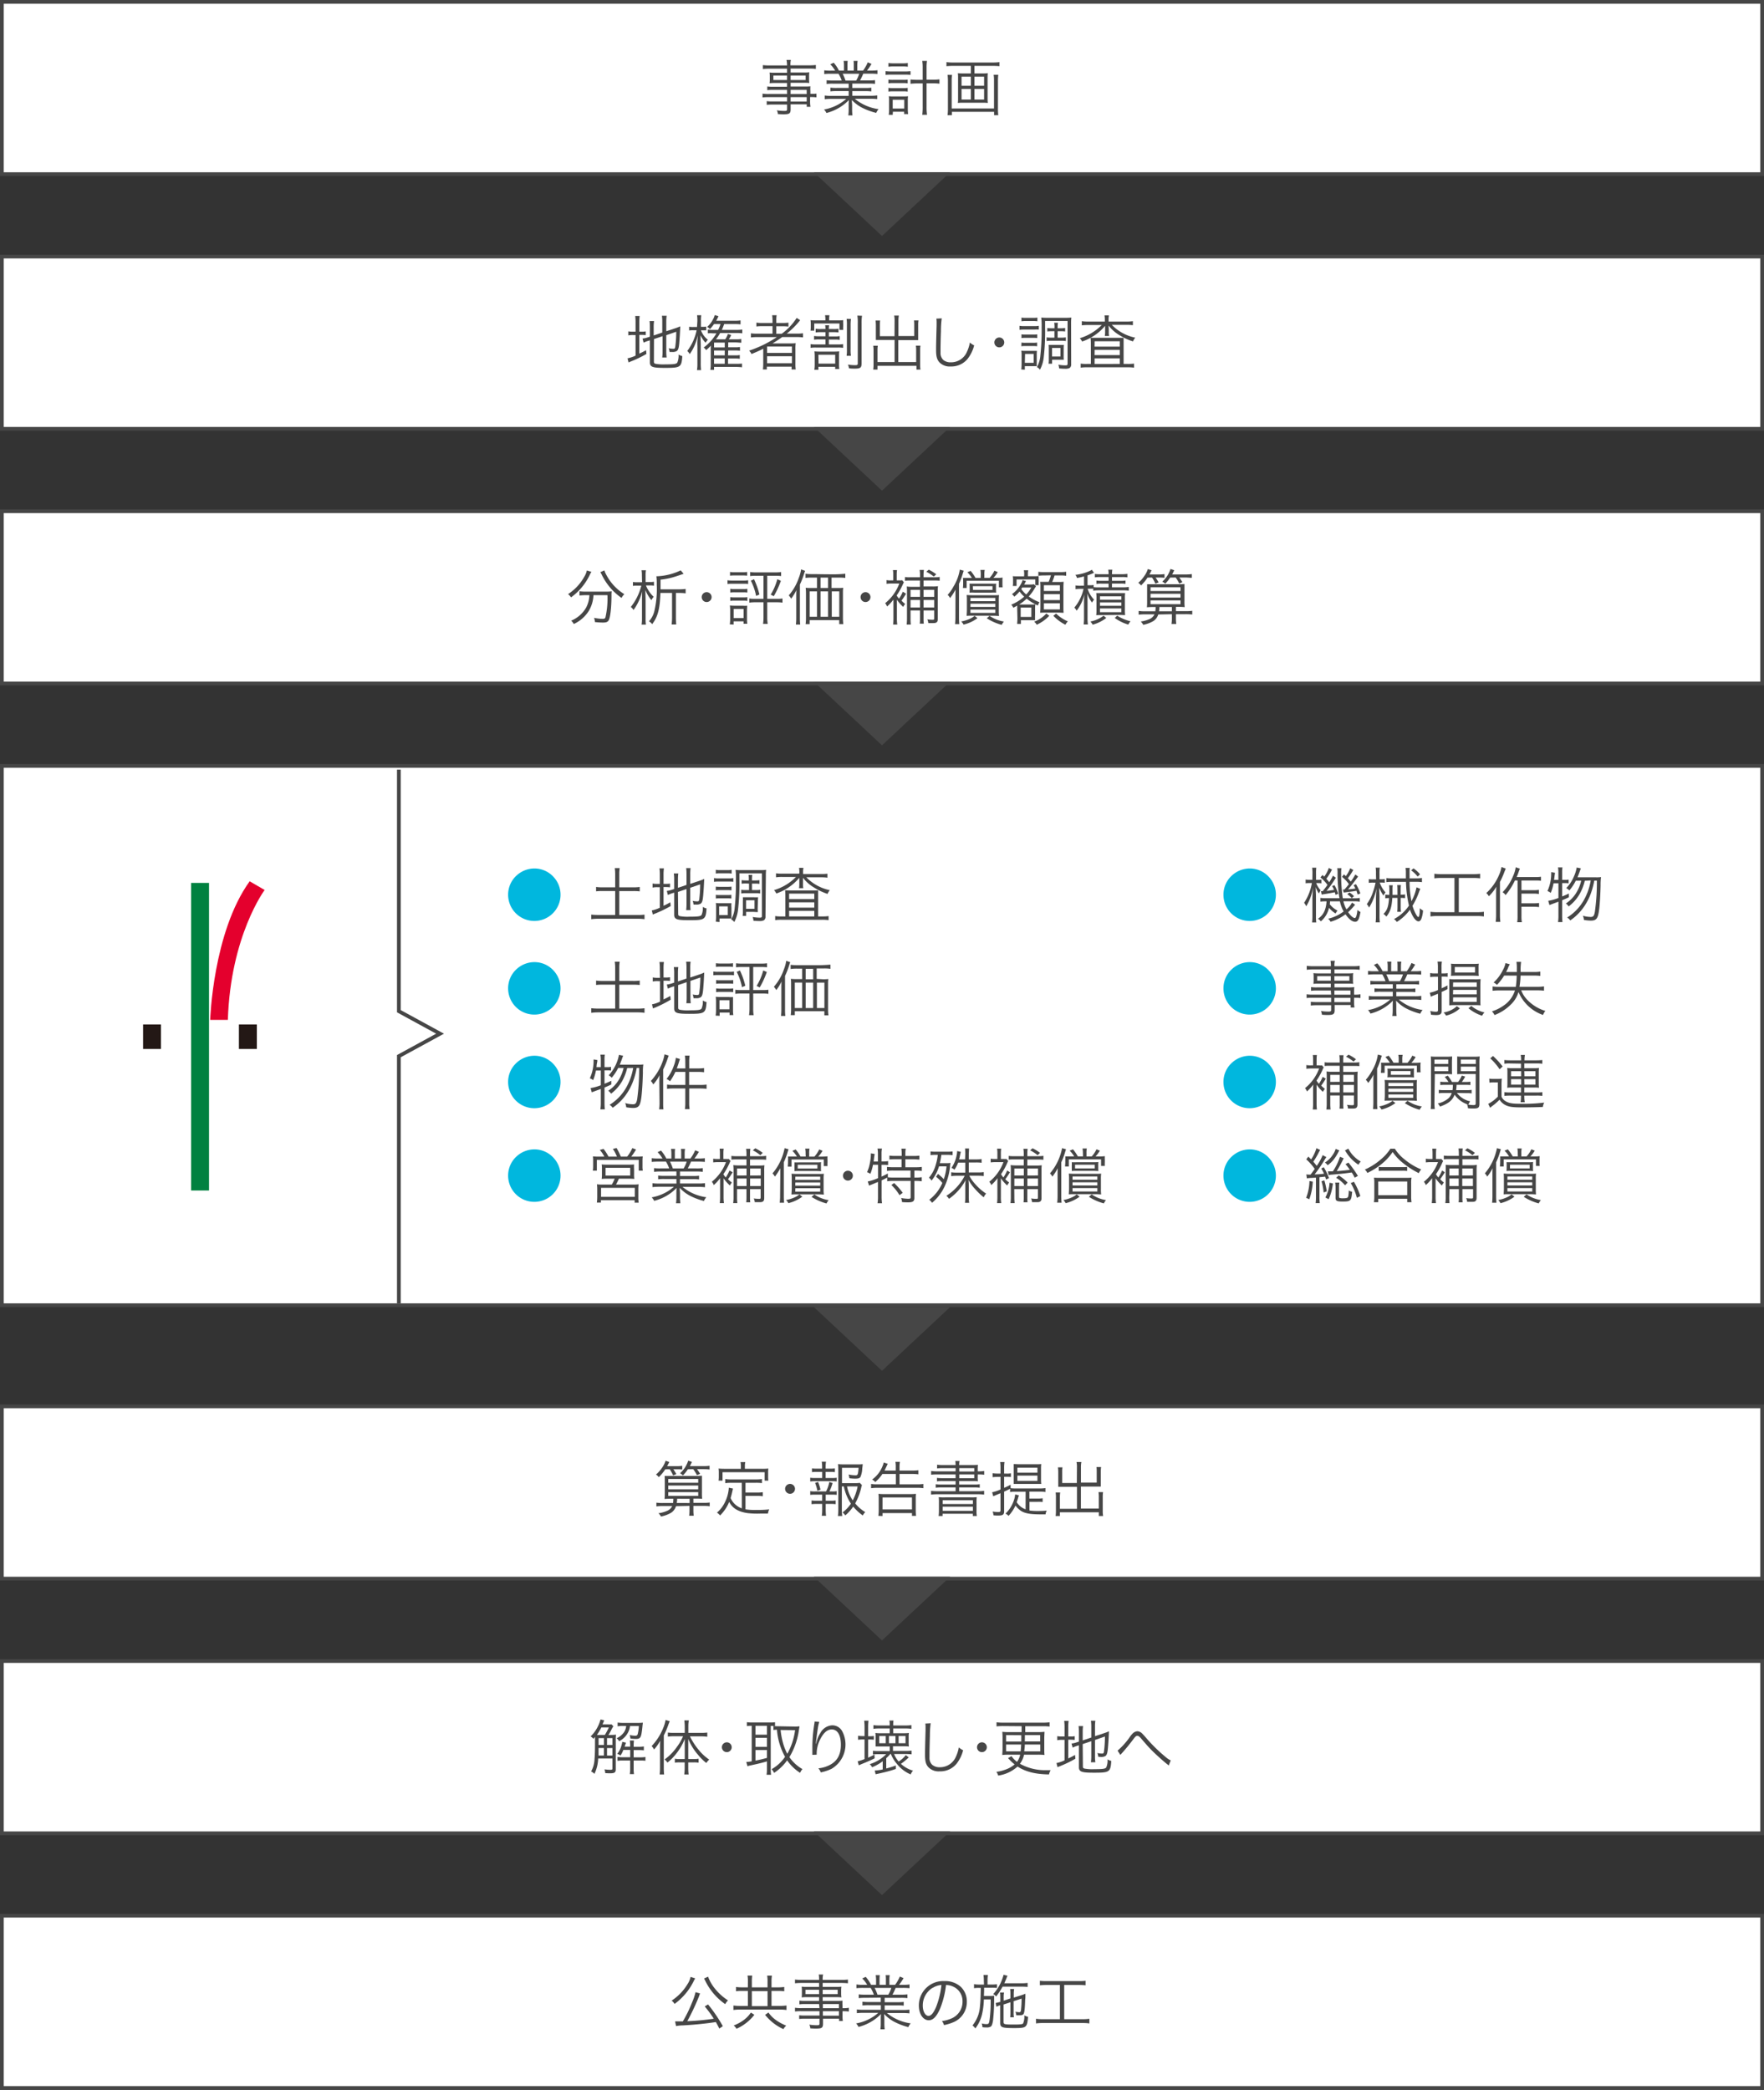 <svg xmlns="http://www.w3.org/2000/svg" width="471" height="558" viewBox="0 0 471 558"><rect x="0" y="0" width="471" height="558" fill="#333333" stroke="none"/><defs><style>.cls-1{fill:#fff;}.cls-1,.cls-7{stroke:#464646;stroke-miterlimit:10;}.cls-2{fill:#464646;}.cls-3{fill:#00b7de;}.cls-4{fill:#008140;}.cls-5{fill:#231815;}.cls-6{fill:#e4002d;}.cls-7{fill:none;}</style></defs><g id="レイヤー_2" data-name="レイヤー 2"><g id="layout"><rect class="cls-1" x="0.5" y="0.5" width="470" height="46"/><rect class="cls-1" x="0.5" y="68.5" width="470" height="46"/><rect class="cls-1" x="0.5" y="136.5" width="470" height="46"/><rect class="cls-1" x="0.5" y="204.5" width="470" height="144"/><rect class="cls-1" x="0.5" y="375.5" width="470" height="46"/><rect class="cls-1" x="0.5" y="443.5" width="470" height="46"/><rect class="cls-1" x="0.5" y="511.5" width="470" height="46"/><path class="cls-2" d="M163,463.24a10.91,10.91,0,0,0,1.48-.08,10.26,10.26,0,0,0-.07,1.42v7.81c0,.88-.3,1.09-1.58,1.09-.23,0-.34,0-1.23-.05a3,3,0,0,0-.2-1,13.25,13.25,0,0,0,1.49.12c.5,0,.63-.06.63-.33v-2.69h-3.8a10.39,10.39,0,0,1-1,4.1,3,3,0,0,0-.89-.64,7.28,7.28,0,0,0,.91-3.25c.09-1.09.13-2.07.13-4.76,0-.44,0-.88,0-1.23-.14.19-.21.27-.42.53a2.39,2.39,0,0,0-.75-.64,9.82,9.82,0,0,0,2.32-3.54,6.7,6.7,0,0,0,.32-1l1,.24c-.06.13-.08.16-.19.43s-.26.61-.27.64h1.52a5.38,5.38,0,0,0,.89,0l.48.52a8.8,8.8,0,0,0-.57,1c-.18.39-.53,1-.74,1.35Zm-1.5,0a20.16,20.16,0,0,0,1.07-2h-2a15.39,15.39,0,0,1-1.2,2c.42,0,.6,0,1.16,0Zm-.26,5.49v-2h-1.42c0,1.25,0,1.25,0,2Zm-1.41-4.64v1.84h1.42v-1.84Zm3.69,0h-1.44v1.84h1.44Zm0,2.65h-1.44v2h1.44Zm2.91-5.9a9.33,9.33,0,0,0-1.52.09v-1a10.31,10.31,0,0,0,1.6.09h3.65a12.2,12.2,0,0,0,1.47-.06c0,.26,0,.3-.06.61-.07.83-.18,1.76-.29,2.35-.21,1.11-.53,1.39-1.49,1.39a11.79,11.79,0,0,1-1.47-.11,3.49,3.49,0,0,0-.19-.94,7.84,7.84,0,0,0,1.42.19c.47,0,.62-.1.72-.45a10.53,10.53,0,0,0,.31-2.14h-2.36a4.93,4.93,0,0,1-.69,2,5.32,5.32,0,0,1-2.22,2.05,2.62,2.62,0,0,0-.66-.79,4.81,4.81,0,0,0,2-1.66,3.45,3.45,0,0,0,.54-1.6Zm0,6.41a6.44,6.44,0,0,1-.75,1.48,3.24,3.24,0,0,0-.87-.44,6.15,6.15,0,0,0,1.17-2.44,3.21,3.21,0,0,0,.16-.77l1,.22c-.27.8-.27.8-.37,1.07h1.49V466a7.23,7.23,0,0,0-.1-1.28h1.11a10.1,10.1,0,0,0-.08,1.28v.4h1.21a8.39,8.39,0,0,0,1.51-.09v1.05a9.85,9.85,0,0,0-1.51-.08h-1.21v1.94h1.65a10.78,10.78,0,0,0,1.5-.09v1a11.08,11.08,0,0,0-1.46-.06h-1.69v2.21a9.49,9.49,0,0,0,.09,1.42h-1.12a8.45,8.45,0,0,0,.1-1.42v-2.21h-2a8.34,8.34,0,0,0-1.38.08V469.1a9.35,9.35,0,0,0,1.39.09h2v-1.94Z"/><path class="cls-2" d="M176.23,466.74c0-.72,0-1.17.05-1.95a12,12,0,0,1-1.65,2.34,3.47,3.47,0,0,0-.64-.92,15.12,15.12,0,0,0,3.11-4.88,9.56,9.56,0,0,0,.61-2.09l1.12.33a11.52,11.52,0,0,0-.43,1.11,22.74,22.74,0,0,1-1.16,2.68v8.55a16.69,16.69,0,0,0,.08,1.88h-1.18a17.11,17.11,0,0,0,.09-1.93Zm5.25,3.83a6.7,6.7,0,0,0-1.29.08v-1.06a6.69,6.69,0,0,0,1.31.08h1.33v-3.36c0-.74,0-1.28,0-2a14.4,14.4,0,0,1-1.92,3.46,14.84,14.84,0,0,1-2.7,2.86,2.94,2.94,0,0,0-.77-.84,13.66,13.66,0,0,0,3.33-3.4,13.15,13.15,0,0,0,1.61-2.8H179.9a11,11,0,0,0-1.58.1V462.6a11.44,11.44,0,0,0,1.6.09h2.91v-1.76a13.65,13.65,0,0,0-.11-1.57h1.2a8.38,8.38,0,0,0-.13,1.57v1.76h3.41a12.55,12.55,0,0,0,1.65-.09v1.12a11.21,11.21,0,0,0-1.63-.1h-3a17.94,17.94,0,0,0,2.26,3.52,13.29,13.29,0,0,0,2.89,2.69,3.72,3.72,0,0,0-.78.9,14.68,14.68,0,0,1-2.27-2.26,15,15,0,0,1-2.55-4.16c0,.93,0,1.36,0,2v3.36h1.46a6.7,6.7,0,0,0,1.29-.08v1.06a6.76,6.76,0,0,0-1.29-.08h-1.46v1.57a12.83,12.83,0,0,0,.1,1.65h-1.17a14.91,14.91,0,0,0,.11-1.65v-1.57Z"/><path class="cls-2" d="M195.37,466.52a1.31,1.31,0,1,1-1.31-1.31A1.31,1.31,0,0,1,195.37,466.52Z"/><path class="cls-2" d="M200.59,460.8a7.5,7.5,0,0,0-1.17.08v-1.05a9.27,9.27,0,0,0,1.25.08h5.07a7.89,7.89,0,0,0,1.2-.07v1c-.64,0-.7,0-1.15,0v11.38a11.45,11.45,0,0,0,.09,1.65h-1.2a11.37,11.37,0,0,0,.1-1.66V470.3c-1,.3-2.26.62-4.42,1.08a6.06,6.06,0,0,0-.78.21l-.32-1.13a9.18,9.18,0,0,0,1.45-.18V460.8Zm1.13,2.37h3.06V460.8h-3.06Zm0,3.25h3.06V464h-3.06Zm0,3.67c1.24-.24,1.86-.39,3.06-.72v-2.1h-3.06ZM212.27,461a9.22,9.22,0,0,0,1.2-.07c0,.16-.09.59-.14.91a19.27,19.27,0,0,1-2.55,7.32,10.42,10.42,0,0,0,3.48,3.2,3.49,3.49,0,0,0-.63,1,12.18,12.18,0,0,1-3.46-3.34,12.89,12.89,0,0,1-3.5,3.36,3.22,3.22,0,0,0-.64-1,10.68,10.68,0,0,0,3.58-3.3,17.69,17.69,0,0,1-2.16-7.24,8.06,8.06,0,0,0-.94.08v-1.08a8.36,8.36,0,0,0,1.34.08Zm-3.84.92a19.78,19.78,0,0,0,.61,3.35,14.27,14.27,0,0,0,1.17,3,17.3,17.3,0,0,0,2.08-6.31Z"/><path class="cls-2" d="M218.75,459.76a9.61,9.61,0,0,0-.37,1.65c-.25,1.62-.48,3.36-.53,4.18l.07,0,.11-.47a7,7,0,0,1,1-2.38,3.81,3.81,0,0,1,3.2-2.07,3,3,0,0,1,2.56,1.43A7.54,7.54,0,0,1,222,472.3a12.36,12.36,0,0,1-2.85.94,3.13,3.13,0,0,0-.64-1.09,8.36,8.36,0,0,0,3.25-1c1.88-1.07,2.76-2.75,2.76-5.31s-.9-4.07-2.44-4.07c-1.21,0-2.24.92-3.15,2.79a8.37,8.37,0,0,0-.87,3.57c0,.06,0,.14,0,.38l-1.15.05v-.17l0-.29,0-1.67v-.37a40.34,40.34,0,0,1,.54-5.9,2.5,2.5,0,0,0,.05-.51Z"/><path class="cls-2" d="M230.84,461.19a13.49,13.49,0,0,0-.1-1.76h1.15a13.94,13.94,0,0,0-.09,1.77v2.39h.28a8,8,0,0,0,1.24-.07v1a8.67,8.67,0,0,0-1.24-.06h-.28v4.85c.57-.26.88-.4,1.68-.82l.05,1c-1.35.65-1.88.88-3.41,1.5l-.82.35-.29-1.07a10.76,10.76,0,0,0,1.83-.59v-5.23h-.32a8.87,8.87,0,0,0-1.4.08v-1.06a11.81,11.81,0,0,0,1.41.08h.31Zm5.79,11a21.3,21.3,0,0,0,2.56-.8l0,.93a31.19,31.19,0,0,1-3.53,1c-.39.1-.44.11-1.19.27l-.38.08-.29.07-.24-1a11.89,11.89,0,0,0,2.13-.29v-2.19a12,12,0,0,1-2.83,1.6,3,3,0,0,0-.64-.82,10.6,10.6,0,0,0,4.41-2.67h-2.08a11,11,0,0,0-1.47.09v-1a10,10,0,0,0,1.49.09h3v-1.24H235c-.43,0-.85,0-1.2,0,0-.38,0-.68,0-1.08v-1.44a6.66,6.66,0,0,0-.07-1.08,8.35,8.35,0,0,0,1.25.07h2.58v-1.27h-2.85a8.91,8.91,0,0,0-1.5.1v-1a8.75,8.75,0,0,0,1.5.1h2.85v-.32a6.56,6.56,0,0,0-.08-1h1.09a6.36,6.36,0,0,0-.08,1v.32h3.29a9.75,9.75,0,0,0,1.57-.1v1a9.67,9.67,0,0,0-1.57-.1h-3.29v1.27h2.85a9.27,9.27,0,0,0,1.34-.07,6.84,6.84,0,0,0-.06,1.09v1.36a7.65,7.65,0,0,0,.06,1.17,8.82,8.82,0,0,0-1.25-.06h-3v1.24h3.37a11.09,11.09,0,0,0,1.59-.09v1a12.21,12.21,0,0,0-1.57-.09h-3.09a6.36,6.36,0,0,0,1.22,2,7,7,0,0,0,1.9-1.71l.79.61a16.82,16.82,0,0,1-2.09,1.73,8.18,8.18,0,0,0,3.24,1.82,3,3,0,0,0-.63,1A9.29,9.29,0,0,1,239.5,471a9.66,9.66,0,0,1-1.64-2.7h-.11a14.11,14.11,0,0,1-1.12,1.15Zm-1.87-6.74h1.74v-1.92h-1.74Zm2.59,0h1.75v-1.92h-1.75Zm2.59,0h1.84v-1.92h-1.84Z"/><path class="cls-2" d="M248.5,460.12a24.08,24.08,0,0,0-.21,3.37c-.06,1.92-.11,4.1-.11,4.82,0,.19,0,.59,0,1a2.5,2.5,0,0,0,.75,1.92,3,3,0,0,0,2,.63,4.59,4.59,0,0,0,4.29-2.79,9.65,9.65,0,0,0,.79-2.51,4.82,4.82,0,0,0,1.15.77,9.7,9.7,0,0,1-1.78,3.63,5.6,5.6,0,0,1-4.51,2,3.79,3.79,0,0,1-3-1.12c-.66-.75-.88-1.6-.88-3.28,0-1.07,0-1.47.14-6.52,0-.48,0-.78,0-1a5.83,5.83,0,0,0-.06-.84Z"/><path class="cls-2" d="M263.49,466.52a1.31,1.31,0,1,1-1.31-1.31A1.31,1.31,0,0,1,263.49,466.52Z"/><path class="cls-2" d="M267.76,460.87a14.44,14.44,0,0,0-1.68.09v-1.1a12.72,12.72,0,0,0,1.68.1h10.81a13.55,13.55,0,0,0,1.68-.1V461a14.2,14.2,0,0,0-1.68-.09h-4.82v1.57H277a13.68,13.68,0,0,0,1.89-.08c0,.54-.06,1-.06,1.76v2.73c0,.76,0,1.17.06,1.7a14.46,14.46,0,0,0-1.84-.08h-3.63a6,6,0,0,1-1.09,2.43,13.87,13.87,0,0,0,7.25,1.7c.18,0,.48,0,.95,0a4,4,0,0,0-.44,1.14c-3.61-.05-6.19-.69-8.4-2.1a9.84,9.84,0,0,1-5.17,2.41,2.88,2.88,0,0,0-.48-1,10.8,10.8,0,0,0,2.63-.67,7.41,7.41,0,0,0,2.24-1.32,10.49,10.49,0,0,1-1.41-1.31l-.35-.35.92-.55a6.53,6.53,0,0,0,1.48,1.53,4.74,4.74,0,0,0,.84-1.91h-2.92a14.63,14.63,0,0,0-1.85.08c0-.56.07-1,.07-1.71v-2.72a17,17,0,0,0-.07-1.76,13.73,13.73,0,0,0,1.86.08h3.3v-1.57Zm.87,2.41V465h4.06c0-.74,0-1,0-1.69Zm0,2.52v1.82h3.89c.06-.61.09-1,.14-1.82Zm5,0c0,.77-.07,1.12-.15,1.82h4.28V465.8Zm0-.83h4.1v-1.69h-4.07Z"/><path class="cls-2" d="M284.24,461.25a12,12,0,0,0-.1-1.77h1.19a12.29,12.29,0,0,0-.1,1.79v2.38h.45a5.65,5.65,0,0,0,1.28-.08v1a11.84,11.84,0,0,0-1.3-.06h-.43v5c.69-.32,1-.47,1.81-.93l.1,1a31,31,0,0,1-4.13,2,6.88,6.88,0,0,0-.64.27l-.28-1.11a8.68,8.68,0,0,0,2.15-.72v-5.47h-.59a6.12,6.12,0,0,0-1.35.1v-1.09a6,6,0,0,0,1.35.09h.59Zm4.9,10.37c0,.39.09.52.48.61a11.52,11.52,0,0,0,2.57.15c2.26,0,2.93-.1,3.19-.47a4.67,4.67,0,0,0,.34-2.16,2.75,2.75,0,0,0,1,.42c-.19,3-.48,3.15-4.64,3.15-3.31,0-4-.24-4-1.49V466l-.35.11a9.1,9.1,0,0,0-1.33.51l-.29-1.09a5.53,5.53,0,0,0,1.39-.32l.58-.19v-2.51a10.67,10.67,0,0,0-.1-1.63h1.2a12,12,0,0,0-.09,1.58v2.24l2.29-.77v-3a10.7,10.7,0,0,0-.1-1.49h1.19a9.89,9.89,0,0,0-.1,1.51v2.62l2.46-.81a11.59,11.59,0,0,0,1.27-.5c-.07,1.6-.13,2.72-.26,4.29s-.32,2.1-.73,2.34a2.23,2.23,0,0,1-1.16.22,6.56,6.56,0,0,1-.7-.05,3.83,3.83,0,0,0-.24-1,5.5,5.5,0,0,0,1.23.15c.37,0,.45-.08.53-.55a33.49,33.49,0,0,0,.26-4l-2.66.92v4.42a9.55,9.55,0,0,0,.1,1.53h-1.19a10.86,10.86,0,0,0,.1-1.55v-4.07l-2.29.77Z"/><path class="cls-2" d="M298.4,467.43a19.48,19.48,0,0,0,3.22-3.57,6.22,6.22,0,0,1,.8-1,2,2,0,0,1,1.28-.61,2,2,0,0,1,1.37.72c.16.15.44.45,1.17,1.3a42.16,42.16,0,0,0,5.08,4.93,4.86,4.86,0,0,0,1.28.83l-.55,1.38a2.2,2.2,0,0,0-.38-.34c-1-.78-2.82-2.41-3.89-3.47s-1.55-1.62-3.11-3.43c-.43-.49-.68-.69-1-.69s-.49.13-1.26,1.16c-.95,1.26-1.78,2.27-2.8,3.41l-.47.52Z"/><path class="cls-2" d="M185.63,528.24a7,7,0,0,0-.45.82,16.49,16.49,0,0,1-5.07,6,3.16,3.16,0,0,0-.77-.89,13.64,13.64,0,0,0,4.19-4.33,6,6,0,0,0,.87-2Zm6.43,13.4c-.4-.82-.57-1.12-.92-1.74-2.77.43-5.69.72-8.81.89a11,11,0,0,0-1.82.18l-.26-1.25,1.07,0h1a34.63,34.63,0,0,0,2.47-5.06,16.47,16.47,0,0,0,.93-2.75l1.23.36s0,.07-.05.08-.13.31-.25.66a60.68,60.68,0,0,1-3.14,6.66,68.14,68.14,0,0,0,7.07-.66,28.94,28.94,0,0,0-2.41-3.28l.88-.54A39.38,39.38,0,0,1,193,541Zm-3-13.86a11,11,0,0,0,1.81,3.17,14.51,14.51,0,0,0,3.52,3.17,3.66,3.66,0,0,0-.75,1,16.35,16.35,0,0,1-5.41-6.4,4.88,4.88,0,0,0-.24-.45Z"/><path class="cls-2" d="M199.7,529.14a8.71,8.71,0,0,0-.11-1.65h1.25a11.45,11.45,0,0,0-.09,1.65v1.49h4.19v-1.46a8.93,8.93,0,0,0-.1-1.66h1.27a9.89,9.89,0,0,0-.11,1.65v1.47h1.71a11.35,11.35,0,0,0,1.69-.1v1.14a13.79,13.79,0,0,0-1.69-.08H206v4h2.08a16.07,16.07,0,0,0,1.92-.11v1.2a14.44,14.44,0,0,0-1.92-.12H197.69a13.81,13.81,0,0,0-1.86.12v-1.2a12.22,12.22,0,0,0,1.86.11h2v-4h-1.55a10,10,0,0,0-1.61.08v-1.14a10.65,10.65,0,0,0,1.61.1h1.55Zm1.72,8.82a12.45,12.45,0,0,1-2.58,2.48,11.94,11.94,0,0,1-2.19,1.25,3.14,3.14,0,0,0-.75-.88,10.77,10.77,0,0,0,2.59-1.38,8.21,8.21,0,0,0,2-2.06Zm3.52-2.32v-4h-4.19v4Zm.24,1.71a8.24,8.24,0,0,0,2.16,2.13,13.17,13.17,0,0,0,2.59,1.38,3.07,3.07,0,0,0-.75.93,13.36,13.36,0,0,1-2.77-1.69,14.69,14.69,0,0,1-2.13-2.12Z"/><path class="cls-2" d="M218.7,535.09h-3.76a10.66,10.66,0,0,0-1.5.08v-1a8.64,8.64,0,0,0,1.53.08h3.73v-1h-3.34a9.55,9.55,0,0,0-1.31.07,9.13,9.13,0,0,0,.06-1.08v-.7a9.56,9.56,0,0,0-.06-1.09,10.19,10.19,0,0,0,1.32.06h3.33v-1.05h-4.64a14.63,14.63,0,0,0-1.79.09v-1a12.65,12.65,0,0,0,1.82.09h4.61a6.57,6.57,0,0,0-.09-1.44h1.17a5,5,0,0,0-.12,1.44h4.9a12.88,12.88,0,0,0,1.84-.09v1a15.1,15.1,0,0,0-1.81-.09h-4.93v1.05h3.69a9.94,9.94,0,0,0,1.31-.06,7.49,7.49,0,0,0-.07,1.09v.7a7.35,7.35,0,0,0,.07,1.08,9.58,9.58,0,0,0-1.3-.07h-3.7v1h3.49a15.65,15.65,0,0,0,1.8-.06,10.6,10.6,0,0,0,0,1.33v.67a8.15,8.15,0,0,0,1.7-.1v1a11.46,11.46,0,0,0-1.7-.08v1a10,10,0,0,0,.09,1.6h-1V539h-4.29v1.32c0,1.11-.32,1.33-1.87,1.33-.33,0-.62,0-1.52-.06a2.72,2.72,0,0,0-.27-1,14.22,14.22,0,0,0,2,.16c.58,0,.72-.08.72-.43V539h-3.85a9.85,9.85,0,0,0-1.57.08v-1a8.9,8.9,0,0,0,1.53.08h3.89V537h-4.8a12.1,12.1,0,0,0-1.74.08v-1a9.6,9.6,0,0,0,1.74.1h4.8Zm-3.63-3.82v1.18h3.63v-1.18Zm4.59,1.18h4v-1.18h-4ZM224,536.2v-1.11h-4.29v1.11Zm-4.29,2H224V537h-4.29Z"/><path class="cls-2" d="M231,533.43a13,13,0,0,0-1.71.08v-1a12.15,12.15,0,0,0,1.71.08h2.32a8.93,8.93,0,0,0-.85-1.81h-2a16.32,16.32,0,0,0-1.8.08v-1a11.46,11.46,0,0,0,1.77.1h1.11a8.37,8.37,0,0,0-1.32-1.7l.92-.43a9.51,9.51,0,0,1,1.42,2.13h1.35v-1.23a8.2,8.2,0,0,0-.1-1.35h1.09a8.59,8.59,0,0,0-.07,1.33v1.25h1.7v-1.25a9.22,9.22,0,0,0-.06-1.33h1.09a7,7,0,0,0-.1,1.35v1.23H239a10.5,10.5,0,0,0,1.26-2.21l1,.42a16.94,16.94,0,0,1-1.2,1.79h1a11.49,11.49,0,0,0,1.79-.1v1a16.53,16.53,0,0,0-1.81-.08h-1.89a17,17,0,0,1-.86,1.81h2.27a12.67,12.67,0,0,0,1.73-.08v1a13.34,13.34,0,0,0-1.73-.08h-4.35v1.17h3.36a12.76,12.76,0,0,0,1.73-.08v1a13.14,13.14,0,0,0-1.73-.08h-3.36v1.24H241a12.37,12.37,0,0,0,1.82-.1v1a16.2,16.2,0,0,0-1.81-.09H236.8a12.72,12.72,0,0,0,6.35,2.76,3.91,3.91,0,0,0-.62,1,17.22,17.22,0,0,1-3.92-1.51,10.68,10.68,0,0,1-2.55-2c.05.72.07,1,.07,1.36v1.07a13,13,0,0,0,.09,1.67h-1.15a10.53,10.53,0,0,0,.1-1.68v-1.06c0-.37,0-.72.06-1.34a12.8,12.8,0,0,1-6,3.44,3.42,3.42,0,0,0-.65-.93,12.11,12.11,0,0,0,5.93-2.83h-3.92a16.07,16.07,0,0,0-1.81.09v-1a12.71,12.71,0,0,0,1.81.1h4.6v-1.24H232a13,13,0,0,0-1.72.08v-1a13,13,0,0,0,1.72.08h3.17v-1.17Zm6.18-.83a8,8,0,0,0,.81-1.81h-4.45a13.18,13.18,0,0,1,.76,1.81Z"/><path class="cls-2" d="M251,536.34c-.93,2.12-1.88,3.08-3,3.08-1.52,0-2.66-1.67-2.66-3.91a6.5,6.5,0,0,1,6.85-6.55,6.18,6.18,0,0,1,4.41,1.59,5.38,5.38,0,0,1,1.55,3.9,5.84,5.84,0,0,1-3.67,5.53,12.76,12.76,0,0,1-2.43.73,2.54,2.54,0,0,0-.56-1.07,9.54,9.54,0,0,0,2.67-.75,4.83,4.83,0,0,0,2.84-4.48,4.22,4.22,0,0,0-2.55-4,4.52,4.52,0,0,0-1.86-.4A24,24,0,0,1,251,536.34Zm-2-5.58a5.51,5.51,0,0,0-2.61,4.77c0,1.53.67,2.72,1.53,2.72.68,0,1.32-.75,2-2.32a22.4,22.4,0,0,0,1.45-5.93A5,5,0,0,0,249.06,530.76Z"/><path class="cls-2" d="M262.69,528.82a9,9,0,0,0-.1-1.47h1.19a8,8,0,0,0-.1,1.47v1.06h1.09a9.56,9.56,0,0,0,1.42-.08v1a9.89,9.89,0,0,0-1.42-.07h-2c0,.92,0,.92-.06,2.2h1.61a6.7,6.7,0,0,0,1.12-.07c0,.31,0,.59,0,1a49.06,49.06,0,0,1-.3,5.67c-.15.88-.32,1.38-.58,1.57a2,2,0,0,1-1.15.24c-.21,0-.66,0-1.09-.07a4,4,0,0,0-.19-1,4.81,4.81,0,0,0,1.29.18c.56,0,.66-.14.82-1.23a39.43,39.43,0,0,0,.27-5.36H262.7a20,20,0,0,1-.48,3.93,9.92,9.92,0,0,1-1.8,3.81,3.45,3.45,0,0,0-.76-.8,8.92,8.92,0,0,0,2-5.15c.12-1.17.16-1.83.22-4.87h-.46a8,8,0,0,0-1.35.08v-1.07a8.83,8.83,0,0,0,1.39.1h1.27Zm5,1.63a17.11,17.11,0,0,1-1.73,2.63,1.88,1.88,0,0,0-.77-.64,12,12,0,0,0,2.53-4.36,4.13,4.13,0,0,0,.23-.8l1.07.26a3.61,3.61,0,0,0-.29.67c-.27.66-.37.87-.57,1.33h4.59a9.43,9.43,0,0,0,1.63-.1v1.08a15.42,15.42,0,0,0-1.63-.07Zm2.1,3.14v-1.18a10,10,0,0,0-.08-1.33h1.07a7.77,7.77,0,0,0-.1,1.29v1l1.8-.56a12,12,0,0,0,1.31-.48c0,1,0,1.21-.06,1.55-.08,2.48-.18,3.39-.42,3.83-.16.27-.48.38-1.07.38-.19,0-.53,0-.88,0a3.91,3.91,0,0,0-.23-.94,9.1,9.1,0,0,0,1,.13c.29,0,.42-.15.47-.48a25.45,25.45,0,0,0,.17-3.16l-2.13.69v2.95a7.67,7.67,0,0,0,.08,1.34h-1a9.36,9.36,0,0,0,.07-1.34v-2.66l-1.83.59v4.64c0,.66.18.71,2.79.71,1.68,0,2.24-.07,2.42-.28a4.68,4.68,0,0,0,.33-2.17,3.32,3.32,0,0,0,1,.4c-.27,2.88-.4,3-3.79,3-3.15,0-3.66-.2-3.66-1.38V535.4a10.52,10.52,0,0,0-1,.41l-.21-1a8.74,8.74,0,0,0,1.12-.27l.12,0v-1.16A10,10,0,0,0,267,532h1.09a6.48,6.48,0,0,0-.1,1.3v.9Z"/><path class="cls-2" d="M279.49,530a16.14,16.14,0,0,0-1.84.09v-1.21a14.69,14.69,0,0,0,1.85.09H288a15.32,15.32,0,0,0,1.86-.09v1.21A16.58,16.58,0,0,0,288,530h-3.85v9.14H289a11.76,11.76,0,0,0,1.87-.12v1.25a11.93,11.93,0,0,0-1.87-.11H278.49a12.36,12.36,0,0,0-1.87.11v-1.25a12,12,0,0,0,1.89.12H283V530Z"/><path class="cls-2" d="M177.63,392.32a12.57,12.57,0,0,1-1.73,2.09,2.91,2.91,0,0,0-.75-.7,8.62,8.62,0,0,0,1.65-1.86,6.09,6.09,0,0,0,.91-1.82l1,.33c-.26.53-.37.74-.58,1.11h2.46a8.66,8.66,0,0,0,1.57-.1v1a12.52,12.52,0,0,0-1.52-.06h-.86a11.87,11.87,0,0,1,.81,1.28l-.86.35a10.55,10.55,0,0,0-.9-1.63Zm2.86,9.84a3.17,3.17,0,0,1-1.31,1.76,8.55,8.55,0,0,1-2.7,1,3.22,3.22,0,0,0-.66-.88,8.41,8.41,0,0,0,2.19-.59,2.56,2.56,0,0,0,1.47-1.33H177a12.76,12.76,0,0,0-1.74.1v-1a12.21,12.21,0,0,0,1.74.09h2.71a7.67,7.67,0,0,0,.08-1.13h-.58a16,16,0,0,0-1.77.06,14.91,14.91,0,0,0,.06-1.63v-2.88c0-.74,0-1.21-.05-1.65.47,0,.8,0,1.55,0h6.76a14.13,14.13,0,0,0,1.66-.06c0,.5,0,1,0,1.76v2.75a12.37,12.37,0,0,0,.06,1.67,16.1,16.1,0,0,0-1.78-.06h-.56v1.13h2.6a12.15,12.15,0,0,0,1.76-.09v1a12.68,12.68,0,0,0-1.76-.1h-2.6v1.1a9.72,9.72,0,0,0,.1,1.53H184a9.49,9.49,0,0,0,.1-1.53v-1.1Zm-2.06-6.26h8v-1h-8Zm0,1.75h8v-1h-8Zm0,1.76h8v-1h-8Zm5.7,1.9v-1.13H180.8c0,.59-.05.73-.1,1.13Zm-.47-9a10.24,10.24,0,0,1-1.31,1.63,2.83,2.83,0,0,0-.78-.56,7.55,7.55,0,0,0,2.19-3.38l1,.34c-.23.48-.32.69-.56,1.12h3.6a10.4,10.4,0,0,0,1.66-.1v1a15.62,15.62,0,0,0-1.66-.08h-1.68c.34.48.54.78.82,1.23l-.85.37a9.65,9.65,0,0,0-1-1.6Z"/><path class="cls-2" d="M198.06,395.92h-2.84a11.62,11.62,0,0,0-1.58.09v-1.1a10.7,10.7,0,0,0,1.58.1h6.63a11,11,0,0,0,1.59-.1V396a11.28,11.28,0,0,0-1.59-.09h-2.8v2.61h3.09a9.86,9.86,0,0,0,1.53-.1v1.09a8.45,8.45,0,0,0-1.53-.1h-3.09V403a15.17,15.17,0,0,0,2.61.17c1.3,0,2.4,0,3.74-.16a3.26,3.26,0,0,0-.35,1.12l-1.94,0a22.45,22.45,0,0,1-3.5-.12c-2.5-.36-4.07-1.32-4.91-3a10.86,10.86,0,0,1-2.44,3.63,2.79,2.79,0,0,0-.83-.75,8.48,8.48,0,0,0,2.16-2.85,10,10,0,0,0,1-3.65v-.16l1.12.22c-.05.21-.05.21-.19.84-.08.38-.32,1.31-.44,1.69a4.88,4.88,0,0,0,1.27,1.76,5.27,5.27,0,0,0,1.73,1Zm-.24-4.53a5.86,5.86,0,0,0-.1-1H199a4.17,4.17,0,0,0-.11,1v.79h4.67a15.45,15.45,0,0,0,1.6-.07,7.07,7.07,0,0,0-.06,1.09v1a7.53,7.53,0,0,0,.06,1.14h-1v-2.25H192.92v2.25h-1.06a7.39,7.39,0,0,0,.07-1.14v-1a7,7,0,0,0-.07-1.09,15.73,15.73,0,0,0,1.62.07h4.34Z"/><path class="cls-2" d="M212.27,397.52a1.32,1.32,0,1,1-1.32-1.31A1.32,1.32,0,0,1,212.27,397.52Z"/><path class="cls-2" d="M222.14,394.64a6.81,6.81,0,0,0,1.26-.08v1a8.41,8.41,0,0,0-1.26-.07h-4.52a9,9,0,0,0-1.28.07v-1a7.34,7.34,0,0,0,1.28.08h1.91V393H218a8.06,8.06,0,0,0-1.2.07v-1a7.54,7.54,0,0,0,1.2.06h1.51v-.48a8.07,8.07,0,0,0-.1-1.37h1.14a8.75,8.75,0,0,0-.1,1.37v.48h1.28a7.47,7.47,0,0,0,1.19-.06v1a8.1,8.1,0,0,0-1.19-.07h-1.28v1.64Zm0,3.58a5.76,5.76,0,0,0,1.26-.08v1a8.73,8.73,0,0,0-1.26-.06h-1.67v1.62h1.47a7.49,7.49,0,0,0,1.19-.07v1a8.19,8.19,0,0,0-1.19-.07h-1.47v1.63a11.13,11.13,0,0,0,.1,1.53h-1.15a9.93,9.93,0,0,0,.11-1.53v-1.63h-1.64a8.15,8.15,0,0,0-1.2.07v-1a7.63,7.63,0,0,0,1.2.07h1.64v-1.62h-1.91a9.46,9.46,0,0,0-1.28.06v-1a6.3,6.3,0,0,0,1.28.08h2.95a9.72,9.72,0,0,0,.86-2.51l.88.26a12.74,12.74,0,0,1-.85,2.25Zm-3.89-.17a11.85,11.85,0,0,0-.61-2.1l.8-.26a13.41,13.41,0,0,1,.64,2.07Zm6.53-1.17v6.3a10.62,10.62,0,0,0,.11,1.61h-1.17a10.53,10.53,0,0,0,.11-1.61V392.43a13.64,13.64,0,0,0-.08-1.51,9.47,9.47,0,0,0,1.51.08H229a8.57,8.57,0,0,0,1.34-.06c0,.27,0,.27-.11,1.14a6.34,6.34,0,0,1-.48,2.27c-.24.35-.58.46-1.4.46a11.83,11.83,0,0,1-1.56-.11,5,5,0,0,0-.21-1,10.27,10.27,0,0,0,1.84.22c.61,0,.69-.2.83-2h-4.43V396h3.47a7.09,7.09,0,0,0,1.28-.07l.58.6a3.6,3.6,0,0,0-.19.65,16.32,16.32,0,0,1-1.62,4.24,10.37,10.37,0,0,0,2.69,2.32,3.47,3.47,0,0,0-.66.9,13.65,13.65,0,0,1-2.56-2.37,11.67,11.67,0,0,1-2.11,2.35,4.45,4.45,0,0,0-.72-.8,9.71,9.71,0,0,0,2.22-2.33,12.89,12.89,0,0,1-1.89-4.61Zm1.39,0a10,10,0,0,0,1.52,3.74,13.58,13.58,0,0,0,1.3-3.74Z"/><path class="cls-2" d="M235.61,393.56a10,10,0,0,1-1.94,2.17c-.12-.23-.32-.39-.8-.69a7.92,7.92,0,0,0,2.63-3.24,8.41,8.41,0,0,0,.48-1.31l1.06.37c-.13.24-.13.24-.33.66s-.38.81-.54,1.13h3v-.83a7.43,7.43,0,0,0-.09-1.5h1.21a7.86,7.86,0,0,0-.11,1.53v.8h3.39a11.68,11.68,0,0,0,1.64-.09v1.1a11.53,11.53,0,0,0-1.62-.1h-3.41v2.76h4.71a10.43,10.43,0,0,0,1.65-.1v1.14a11.22,11.22,0,0,0-1.65-.1H234.22a11.79,11.79,0,0,0-1.63.1v-1.14a10.83,10.83,0,0,0,1.61.1h5v-2.76Zm-1.09,11.18a10.55,10.55,0,0,0,.1-1.64v-2.88a9.68,9.68,0,0,0-.07-1.36,14,14,0,0,0,1.59.07H243a13.76,13.76,0,0,0,1.57-.07,10.22,10.22,0,0,0-.06,1.36v2.9a11.46,11.46,0,0,0,.09,1.62H243.5V404h-7.86v.79Zm1.12-1.72h7.86v-3.18h-7.86Z"/><path class="cls-2" d="M255.15,392h-3.41a10.67,10.67,0,0,0-1.53.08v-1a8.6,8.6,0,0,0,1.61.1h3.33a6.75,6.75,0,0,0-.09-1.09h1.15a4.46,4.46,0,0,0-.11,1.09h3.21c.84,0,1.36,0,1.8-.06a10.24,10.24,0,0,0-.05,1.39v.35h.08a9.24,9.24,0,0,0,1.65-.1v1a12,12,0,0,0-1.73-.08v.5a10,10,0,0,0,.05,1.33,16.47,16.47,0,0,0-1.75-.06H256.1v.92H260a9.62,9.62,0,0,0,1.6-.08v.95a10.11,10.11,0,0,0-1.6-.08H256.1v1H261a12,12,0,0,0,1.77-.09v1a12.93,12.93,0,0,0-1.77-.1H250.4a13.3,13.3,0,0,0-1.8.1v-1a12.51,12.51,0,0,0,1.8.09h4.75v-1h-3.68a10.25,10.25,0,0,0-1.62.08v-.95a10,10,0,0,0,1.62.08h3.68v-.92h-3.39a9.62,9.62,0,0,0-1.59.08v-.93a10.75,10.75,0,0,0,1.57.08h3.41v-1H250.4a13.51,13.51,0,0,0-1.78.08v-1a10.77,10.77,0,0,0,1.78.1h4.75Zm-4.45,9.27a10.76,10.76,0,0,0-.06-1.52,13.25,13.25,0,0,0,1.85.05h6.44a13.45,13.45,0,0,0,1.87-.05,10.41,10.41,0,0,0-.06,1.54v1.93a7.53,7.53,0,0,0,.09,1.57h-1.08v-.61h-8.07v.61h-1.07a10.23,10.23,0,0,0,.09-1.57Zm1,.31h8.07v-1h-8.07Zm0,1.82h8.07V402.3h-8.07Zm8.43-10.5V392h-4v.9Zm-4,1.78h4v-1h-4Z"/><path class="cls-2" d="M273.85,398.3H271a7.53,7.53,0,0,0-1.3.08v-.88a16.52,16.52,0,0,1-1.59.77v5.25c0,.88-.35,1.14-1.56,1.14-.37,0-.71,0-1.29-.07a3.47,3.47,0,0,0-.22-1,9.47,9.47,0,0,0,1.51.13c.46,0,.59-.09.59-.45v-4.57c-1.09.44-1.73.72-1.94.81l-.29-1.07a9.79,9.79,0,0,0,2.23-.74v-3.36h-.93a10.62,10.62,0,0,0-1.18.08v-1.07a7.56,7.56,0,0,0,1.2.1h.91V392a9.85,9.85,0,0,0-.1-1.62h1.17a10.56,10.56,0,0,0-.1,1.59v1.49h.71a5.13,5.13,0,0,0,1.1-.08v1a6.31,6.31,0,0,0-1.09-.07h-.72v2.95a16.36,16.36,0,0,0,1.73-.83v.92a8.92,8.92,0,0,0,1.22.07h6.66a8.06,8.06,0,0,0,1.42-.1v1.06a8.14,8.14,0,0,0-1.42-.1h-2.87v1.84H277a7.19,7.19,0,0,0,1.39-.08v1A8.56,8.56,0,0,0,277,401h-2.13v2.31a13.73,13.73,0,0,0,2,.14c.8,0,1.66,0,2.61-.11a3,3,0,0,0-.31,1l-1.44,0c-2.73,0-4.21-.29-5.23-1a6.33,6.33,0,0,1-1.36-1.35,10.3,10.3,0,0,1-1.86,2.76,2.34,2.34,0,0,0-.81-.61,8.37,8.37,0,0,0,2-2.92,7.21,7.21,0,0,0,.59-2.21l1,.26a7.48,7.48,0,0,0-.26.82c-.11.35-.2.67-.33,1a4.5,4.5,0,0,0,2.37,1.9Zm-1.75-2.08c-.59,0-1,0-1.44,0,0-.46,0-.93,0-1.5v-2.33c0-.59,0-1.1,0-1.48.47,0,.87.06,1.51.06h4.35c.67,0,1.06,0,1.5-.06a10.38,10.38,0,0,0-.06,1.28v2.59c0,.51,0,.85.06,1.44-.36,0-.89,0-1.53,0Zm-.45-3H277v-1.34h-5.35Zm0,2.18H277V394h-5.35Z"/><path class="cls-2" d="M287.55,391.82a6.55,6.55,0,0,0-.11-1.46h1.3a7.25,7.25,0,0,0-.12,1.46v4.05h4.21v-3a8.31,8.31,0,0,0-.06-1.16H294a8.29,8.29,0,0,0-.08,1.21v3.19c0,.32,0,.54,0,.81l-1,0h-4.31v5.86h4.78v-3a9,9,0,0,0-.08-1.38h1.21a9.45,9.45,0,0,0-.08,1.43v3.61a7.44,7.44,0,0,0,.1,1.35H293.4v-1H283v1h-1.15a9,9,0,0,0,.09-1.35v-3.52a8.17,8.17,0,0,0-.08-1.42h1.22a8.47,8.47,0,0,0-.08,1.36v3h4.56v-5.86h-4l-1,0c0-.3,0-.54,0-.81v-3.17a10.71,10.71,0,0,0-.08-1.23h1.2a7.87,7.87,0,0,0-.06,1.18v3h3.9Z"/><path class="cls-2" d="M157.92,152.69a4,4,0,0,0-.45.81,15.83,15.83,0,0,1-5,6,3.69,3.69,0,0,0-.79-.87A13.1,13.1,0,0,0,156,154a5.12,5.12,0,0,0,.69-1.68Zm-1.55,6.22a13.54,13.54,0,0,0-1.65.1v-1.14a11.28,11.28,0,0,0,1.66.1h5.27a12.88,12.88,0,0,0,1.68-.08,6.41,6.41,0,0,0-.06,1.14c0,3.1-.31,5.81-.73,6.56-.27.48-.65.64-1.58.64a20.42,20.42,0,0,1-2.1-.13,4,4,0,0,0-.25-1.13,12.85,12.85,0,0,0,2.25.27c.52,0,.69-.1.8-.4a22.67,22.67,0,0,0,.53-5.93h-3.73a9,9,0,0,1-1.25,4.21,9.28,9.28,0,0,1-4,3.49,3.61,3.61,0,0,0-.7-.89,8.17,8.17,0,0,0,4-3.51,7.71,7.71,0,0,0,.86-3.3Zm5-6.61a6.93,6.93,0,0,0,.61,1.35,13.36,13.36,0,0,0,4.72,5,4,4,0,0,0-.75,1,16.16,16.16,0,0,1-5.39-6.43c-.08-.15-.18-.32-.26-.45Z"/><path class="cls-2" d="M171.39,153.58a6.33,6.33,0,0,0-.1-1.32h1.19a6.42,6.42,0,0,0-.1,1.34v1.81h1.17a5.45,5.45,0,0,0,1.06-.08v1.06a5,5,0,0,0-1.06-.08h-1.07a6.43,6.43,0,0,0,.62,1.26,7.76,7.76,0,0,0,1.44,1.78,3.92,3.92,0,0,0-.61.89,9.72,9.72,0,0,1-1.61-2.72c0,.91.06,1.94.06,3v4.74a7.83,7.83,0,0,0,.1,1.51h-1.17a9.38,9.38,0,0,0,.1-1.49v-4.52c0-1,0-1.82.06-2.88a14.29,14.29,0,0,1-2.32,5,2.91,2.91,0,0,0-.72-.82,14.7,14.7,0,0,0,2.8-5.69H170a4,4,0,0,0-1,.08v-1.06a5.17,5.17,0,0,0,1.07.08h1.36Zm9.83,3.77a15.57,15.57,0,0,0,1.85-.1v1.17a14,14,0,0,0-1.85-.1h-.75v6.6a16.59,16.59,0,0,0,.09,1.81h-1.23a17.09,17.09,0,0,0,.11-1.81v-6.6h-3.1c-.15,4.29-.68,6.31-2.2,8.33a3.45,3.45,0,0,0-.85-.76,6.35,6.35,0,0,0,1.38-2.53,25.53,25.53,0,0,0,.69-7.2,17,17,0,0,0-.1-2.3h.29a16.13,16.13,0,0,0,6.21-1.57l.77.91c-.26.1-.26.1-1.87.64a19.82,19.82,0,0,1-4.29.93v1.38c0,.36,0,.64,0,1.2Z"/><path class="cls-2" d="M190,159.43a1.32,1.32,0,1,1-1.32-1.32A1.32,1.32,0,0,1,190,159.43Z"/><path class="cls-2" d="M194.25,154.93a7.2,7.2,0,0,0,1.28.08h2.95a6.92,6.92,0,0,0,1.28-.08v1a7.2,7.2,0,0,0-1.17-.06h-3.06a9.81,9.81,0,0,0-1.28.06Zm.61,11.78a11.08,11.08,0,0,0,.1-1.55V163a8.63,8.63,0,0,0-.08-1.33,10.37,10.37,0,0,0,1.28.06h2.17a6.39,6.39,0,0,0,1.17,0c0,.34-.05.68-.05,1.25v2.18a10,10,0,0,0,.08,1.39h-1v-.65h-2.65v.86Zm.06-14a6,6,0,0,0,1.22.08h2.13a5.94,5.94,0,0,0,1.22-.08v1a9,9,0,0,0-1.22-.06h-2.13a8.79,8.79,0,0,0-1.22.06Zm.07,4.5a6.79,6.79,0,0,0,1.15.07h2.27a6.58,6.58,0,0,0,1.14-.07v1a9.58,9.58,0,0,0-1.14-.06h-2.27a9.07,9.07,0,0,0-1.15.06Zm0,2.23a8.34,8.34,0,0,0,1.15.06h2.27a8.07,8.07,0,0,0,1.14-.06v1a7.53,7.53,0,0,0-1.14-.06h-2.27a7.22,7.22,0,0,0-1.15.06Zm.9,5.58h2.65v-2.43h-2.65Zm5.87-11.28a9,9,0,0,0-1.46.08v-1.09a10,10,0,0,0,1.48.1h5.33a9.58,9.58,0,0,0,1.45-.1v1.09a8.76,8.76,0,0,0-1.44-.08h-2.26v6.15h2.65a7.76,7.76,0,0,0,1.42-.09v1.11a10.06,10.06,0,0,0-1.44-.1h-2.63v4a9.63,9.63,0,0,0,.13,1.77h-1.25a11.73,11.73,0,0,0,.12-1.77v-4h-2.34a10,10,0,0,0-1.44.1v-1.11a7.87,7.87,0,0,0,1.44.09h2.34v-6.15Zm-.43.91a21,21,0,0,1,1.44,4.08l-.88.39a15.88,15.88,0,0,0-1.41-4.08Zm7.17.42a23,23,0,0,1-1.89,4.11l-.83-.4a15.59,15.59,0,0,0,1.77-4.13Z"/><path class="cls-2" d="M212.6,159.49c0-.8,0-1.2.05-1.92a12.94,12.94,0,0,1-1.41,2.29,3.48,3.48,0,0,0-.64-.88,14.06,14.06,0,0,0,2.69-4.69,10.28,10.28,0,0,0,.61-2.26l1.07.39a8.74,8.74,0,0,0-.3.86,21.82,21.82,0,0,1-1.09,2.8v8.81a15.94,15.94,0,0,0,.08,1.87h-1.15a17,17,0,0,0,.09-1.92ZM223.73,157a9.9,9.9,0,0,0,1.41-.06,9.33,9.33,0,0,0-.07,1.39v6.56a12.13,12.13,0,0,0,.1,1.75h-1.09v-1.06h-7.89v1.06H215.1a12.25,12.25,0,0,0,.1-1.7v-6.55a12,12,0,0,0-.08-1.45,11,11,0,0,0,1.42.06h1.6v-2.78h-1.41a13.15,13.15,0,0,0-1.66.09v-1.12a11.29,11.29,0,0,0,1.66.1c1.54,0,3.13.05,4.79.05a34,34,0,0,0,4.18-.15v1.12a12.89,12.89,0,0,0-1.67-.09h-2V157Zm-7.54.9v6.79h1.95v-6.79Zm4.9-3.68h-2V157h2Zm-2,10.47h2v-6.79h-2Zm3,0h2v-6.79h-2Z"/><path class="cls-2" d="M232.42,159.43a1.32,1.32,0,1,1-1.32-1.32A1.32,1.32,0,0,1,232.42,159.43Z"/><path class="cls-2" d="M241.93,158.51a19.35,19.35,0,0,1-1.23,1.86,8,8,0,0,0,1,.9,2.5,2.5,0,0,0-.53.78,10.49,10.49,0,0,1-1.69-1.92c0,.69,0,1.11,0,1.27v3.69a10.62,10.62,0,0,0,.1,1.67h-1.12a13,13,0,0,0,.09-1.65v-3.43c0-.2,0-1.15,0-1.58a11.71,11.71,0,0,1-1.7,1.84,2.75,2.75,0,0,0-.51-.88,12.24,12.24,0,0,0,3.78-5.25h-2.12a9.46,9.46,0,0,0-1.29.08v-1a6.3,6.3,0,0,0,1.25.08h.54v-1.54a7.58,7.58,0,0,0-.08-1.21h1.09a8.4,8.4,0,0,0-.08,1.2v1.55h.7a3.64,3.64,0,0,0,.76-.05l.44.56c0,.07-.14.26-.25.51a17.11,17.11,0,0,1-1.67,3,6.35,6.35,0,0,0,.64.86,9.94,9.94,0,0,0,1-1.86Zm1.19,6.6a12.39,12.39,0,0,0,.08,1.65h-1.12a12.39,12.39,0,0,0,.09-1.64v-7a10.5,10.5,0,0,0-.06-1.52,9.6,9.6,0,0,0,1.52.08h2V155H242.9a12,12,0,0,0-1.27.06v-1a6.69,6.69,0,0,0,1.3.08h2.72v-.51a8.83,8.83,0,0,0-.1-1.45h1.14a8.68,8.68,0,0,0-.1,1.47v.49h2.9a9.26,9.26,0,0,0,1.41-.09v1a12.81,12.81,0,0,0-1.43-.06h-2.88v1.6h2.34a8.84,8.84,0,0,0,1.52-.08,11.91,11.91,0,0,0-.06,1.55v7.21c0,.46-.08.72-.31.89s-.41.21-1.13.21c-.37,0-.61,0-1.09,0a2.69,2.69,0,0,0-.26-1,10.87,10.87,0,0,0,1.43.11c.35,0,.41-.07.41-.4V163h-2.85v2.11a10.2,10.2,0,0,0,.07,1.41h-1.08a9.87,9.87,0,0,0,.07-1.39V163h-2.53Zm2.53-5.75v-1.87h-2.53v1.87Zm0,2.84v-2h-2.53v2Zm3.79-2.84v-1.87h-2.85v1.87Zm0,2.84v-2h-2.85v2Zm-.11-8.25a11.28,11.28,0,0,0-2-1.29l.66-.55a11.81,11.81,0,0,1,2,1.23Z"/><path class="cls-2" d="M255.12,159.38c0-.82,0-1.28,0-1.94a14.63,14.63,0,0,1-1.45,2.26,2.63,2.63,0,0,0-.64-.87,10.8,10.8,0,0,0,1.57-2.24,12.17,12.17,0,0,0,1.67-4.49l1.05.28c-.09.28-.16.47-.32,1a19,19,0,0,1-.94,2.49v8.89a17.82,17.82,0,0,0,.08,1.89H255a16.49,16.49,0,0,0,.1-1.92Zm5.87,5.67a10,10,0,0,1-3.71,1.72,3.31,3.31,0,0,0-.63-.83,10.24,10.24,0,0,0,2.28-.7,5.33,5.33,0,0,0,1.29-.8Zm.88-11.56a7.26,7.26,0,0,0-.09-1.31h1.15a5.42,5.42,0,0,0-.1,1.31v.81h1.39a7.19,7.19,0,0,0,1.29-1.92l.89.37a7.43,7.43,0,0,1-1.15,1.55H266a11.46,11.46,0,0,0,1.71-.08,6.25,6.25,0,0,0-.05,1v.61a7.68,7.68,0,0,0,.05,1h-1v-1.76h-8.61V157h-1a9.77,9.77,0,0,0,.07-1.07v-.62a8.63,8.63,0,0,0-.05-1c.37,0,.61,0,1.49,0h.88a7.38,7.38,0,0,0-1.2-1.52l.88-.36a13,13,0,0,1,1.3,1.88h1.37Zm-2.34,10.9a13.57,13.57,0,0,0-1.42.05c0-.47.06-1,.06-1.48v-2.6a10.88,10.88,0,0,0-.06-1.48c.38,0,.8.05,1.41.05h5.81c.62,0,1,0,1.42-.05a11.82,11.82,0,0,0-.06,1.48V163a11.66,11.66,0,0,0,.06,1.46c-.46,0-.78-.05-1.37-.05Zm-.62-7.75a6.35,6.35,0,0,0-.05-.8c.32,0,.53,0,1.31,0h4.5a12.47,12.47,0,0,0,1.32,0,4.25,4.25,0,0,0-.05.8v.78a4.3,4.3,0,0,0,.05.82,12.24,12.24,0,0,0-1.35,0h-4.45a11.74,11.74,0,0,0-1.33,0,7.83,7.83,0,0,0,.05-.82Zm.21,3.88h6.63v-.87h-6.63Zm0,1.53h6.63v-.85h-6.63Zm0,1.6h6.63v-.89h-6.63Zm.67-6.14H265v-1h-5.25Zm4.43,6.93a9.43,9.43,0,0,0,3.83,1.52,4,4,0,0,0-.58.88,13.76,13.76,0,0,1-4-1.76Z"/><path class="cls-2" d="M271.6,162.69c0-.33,0-.65,0-1a9.41,9.41,0,0,1-1.05.58,2.16,2.16,0,0,0-.55-.82,11.87,11.87,0,0,0,3.46-2.14,9.1,9.1,0,0,1-1.23-1.38,10.33,10.33,0,0,1-1.41,1.39,2.91,2.91,0,0,0-.62-.68,8,8,0,0,0,2.29-2.53,4.27,4.27,0,0,0,.54-1.22l.93.27a5.49,5.49,0,0,0-.27.5c-.08.16-.13.24-.23.42h1.7a5.54,5.54,0,0,0,.93-.08l.54.56a5.92,5.92,0,0,0-.37.56,12.51,12.51,0,0,1-1.57,2.14,11.92,11.92,0,0,0,2.87,1.54,2.89,2.89,0,0,0-.43.88,13.85,13.85,0,0,1-3-1.83,12.92,12.92,0,0,1-2,1.56h3.17a6.44,6.44,0,0,0,1.14-.06,10.25,10.25,0,0,0-.06,1.41v1.42a12.39,12.39,0,0,0,0,1.41c-.16,0-.55,0-1.19,0h-2.6v1h-1c0-.34.07-.84.07-1.46Zm1.87-9.35a4.75,4.75,0,0,0-.1-1.07h1.17a4.26,4.26,0,0,0-.09,1.09v.5h1.6a10.57,10.57,0,0,0,1.29-.05,8.28,8.28,0,0,0,0,1v.53a7.46,7.46,0,0,0,0,.91h-.91v-1.52h-5v1.73h-1a5.15,5.15,0,0,0,.06-.91v-.71a7.08,7.08,0,0,0-.06-1,10.86,10.86,0,0,0,1.31.05h1.7Zm-.94,11.38h2.84v-2.49h-2.84Zm.41-7.85c-.08.14-.13.19-.25.4a7.12,7.12,0,0,0,1.31,1.45,8.38,8.38,0,0,0,1.37-1.85Zm7.22,7.55a10.75,10.75,0,0,1-3.35,2.39,3.06,3.06,0,0,0-.67-.82,8.32,8.32,0,0,0,3.24-2.18Zm-1.34-10.77a10.14,10.14,0,0,0-1.57.09v-1.08a8,8,0,0,0,1.57.09h4.29a9.23,9.23,0,0,0,1.56-.09v1.08a8.47,8.47,0,0,0-1.56-.09h-1.54a12.05,12.05,0,0,1-.63,1.74h1.61a9.8,9.8,0,0,0,1.44-.06c0,.45-.05.82-.05,1.46v5.29c0,.66,0,1,.05,1.54-.48,0-.88-.05-1.38-.05h-3.49c-.48,0-.88,0-1.38.05,0-.48.05-.93.05-1.46v-5.31a11.78,11.78,0,0,0-.06-1.5c.38,0,.72,0,1.39,0H280a14.43,14.43,0,0,0,.6-1.74Zm-.1,4.14H283v-1.53h-4.27Zm0,2.44H283v-1.59h-4.27Zm0,2.49H283v-1.64h-4.27Zm3.27,1.11a10.12,10.12,0,0,0,3.13,2.08,3.74,3.74,0,0,0-.65.9,11.8,11.8,0,0,1-3.22-2.39Z"/><path class="cls-2" d="M291.93,157.2a9.28,9.28,0,0,0-1.05,0h-.47a7.1,7.1,0,0,0,1.73,2.92,3.32,3.32,0,0,0-.56.77,7.86,7.86,0,0,1-1.28-2.47c.05.77.08,1.76.08,2.42v4.05a11.37,11.37,0,0,0,.1,1.84h-1.14a12,12,0,0,0,.1-1.83v-3.6c0-.75,0-1.78.09-2.64a11,11,0,0,1-2.06,4.4,3.46,3.46,0,0,0-.61-.83,11.57,11.57,0,0,0,2.45-5h-.77a8.39,8.39,0,0,0-1.36.08v-1a7.55,7.55,0,0,0,1.39.08h.87V153.9a15.09,15.09,0,0,1-1.89.42,2,2,0,0,0-.42-.83,12.51,12.51,0,0,0,3.73-1,2.7,2.7,0,0,0,.66-.37l.59.83a2.68,2.68,0,0,0-.38.16,12.83,12.83,0,0,1-1.35.51v2.64h.51a6.81,6.81,0,0,0,1.12-.06v.58a11.51,11.51,0,0,0,1.4.06H296v-1h-1.91a6.73,6.73,0,0,0-1.34.08V155a7.69,7.69,0,0,0,1.33.08H296v-1h-2.32a8.1,8.1,0,0,0-1.35.08v-.92a8.39,8.39,0,0,0,1.4.08H296a5.78,5.78,0,0,0-.1-1.2H297a6.52,6.52,0,0,0-.09,1.2h2.67a10.62,10.62,0,0,0,1.44-.1v.94a8.92,8.92,0,0,0-1.41-.08h-2.7v1h2.17a8.32,8.32,0,0,0,1.44-.08v.9a7.3,7.3,0,0,0-1.4-.08H296.9v1h3a8.86,8.86,0,0,0,1.49-.1v1a8.18,8.18,0,0,0-1.49-.1h-6.53a10.44,10.44,0,0,0-1.48.1Zm3.45,7.8a10.16,10.16,0,0,1-3.64,1.79,2.94,2.94,0,0,0-.61-.83,8.74,8.74,0,0,0,3.54-1.56Zm-1.24-.77c-.76,0-1.25,0-1.44.05a10.78,10.78,0,0,0,.07-1.48v-3a9.06,9.06,0,0,0-.07-1.44c.37,0,.76,0,1.41,0H299c.69,0,1,0,1.42,0a9.77,9.77,0,0,0-.06,1.48v2.88a10.59,10.59,0,0,0,.06,1.52c-.48,0-.83-.05-1.37-.05Zm-.44-4.1h5.71v-.91H293.7Zm0,1.62h5.71v-.91H293.7Zm0,1.71h5.71v-1H293.7Zm4.59.93a12.1,12.1,0,0,0,3.57,1.5,3.38,3.38,0,0,0-.59.88,11.9,11.9,0,0,1-3.61-1.76Z"/><path class="cls-2" d="M306.4,154.22a12.26,12.26,0,0,1-1.73,2.1,2.91,2.91,0,0,0-.75-.7,8.3,8.3,0,0,0,1.64-1.86,6,6,0,0,0,.92-1.82l1,.33c-.26.53-.37.74-.58,1.11h2.46a9.7,9.7,0,0,0,1.57-.1v1a12.28,12.28,0,0,0-1.52-.07h-.86a13.05,13.05,0,0,1,.81,1.29l-.86.35a10.69,10.69,0,0,0-.9-1.64Zm2.86,9.85a3.22,3.22,0,0,1-1.31,1.76,8.55,8.55,0,0,1-2.7,1,3.22,3.22,0,0,0-.66-.88,8.41,8.41,0,0,0,2.19-.59,2.56,2.56,0,0,0,1.47-1.33h-2.48a14.79,14.79,0,0,0-1.74.09v-1a10.61,10.61,0,0,0,1.74.1h2.71a7.72,7.72,0,0,0,.08-1.14H308a15.47,15.47,0,0,0-1.77.07,14.91,14.91,0,0,0,.06-1.63v-2.89c0-.73,0-1.2,0-1.64.47,0,.8,0,1.55,0h6.76a14.13,14.13,0,0,0,1.66-.06c0,.5,0,1,0,1.76v2.75a12.37,12.37,0,0,0,.06,1.67,15.55,15.55,0,0,0-1.78-.07h-.56v1.14h2.6a10.57,10.57,0,0,0,1.76-.1v1a14.67,14.67,0,0,0-1.76-.09h-2.6v1.1a9.5,9.5,0,0,0,.1,1.52H312.8a9.26,9.26,0,0,0,.1-1.52v-1.1Zm-2.06-6.26h8v-1h-8Zm0,1.74h8v-1h-8Zm0,1.77h8v-1h-8Zm5.7,1.9v-1.14h-3.33c0,.6-.05.74-.1,1.14Zm-.47-9a9.91,9.91,0,0,1-1.31,1.64,2.74,2.74,0,0,0-.79-.56,7.49,7.49,0,0,0,2.2-3.38l1,.34c-.23.48-.32.68-.56,1.12h3.6a11.74,11.74,0,0,0,1.66-.1v1c-.48,0-1-.08-1.66-.08h-1.68c.34.48.54.79.82,1.24l-.85.37a9.75,9.75,0,0,0-.95-1.61Z"/><path class="cls-2" d="M210.14,24h-3.77a10.66,10.66,0,0,0-1.5.08v-1a9.8,9.8,0,0,0,1.54.08h3.73v-1h-3.35a11.78,11.78,0,0,0-1.31.06,7.18,7.18,0,0,0,.06-1.07v-.7a7.71,7.71,0,0,0-.06-1.09,10.36,10.36,0,0,0,1.33.06h3.33V18.34h-4.65a14.63,14.63,0,0,0-1.79.09V17.38a12.71,12.71,0,0,0,1.83.09h4.61A6.43,6.43,0,0,0,210,16h1.17a5.11,5.11,0,0,0-.11,1.44H216a12.88,12.88,0,0,0,1.84-.09v1.05a15,15,0,0,0-1.8-.09H211.1v1.05h3.68a9.94,9.94,0,0,0,1.31-.06,7.54,7.54,0,0,0-.06,1.09v.7a7.26,7.26,0,0,0,.06,1.07,11.71,11.71,0,0,0-1.3-.06H211.1v1h3.48c.93,0,1.37,0,1.8-.06a13,13,0,0,0,0,1.33v.67A8.15,8.15,0,0,0,218,25v1a11.46,11.46,0,0,0-1.7-.08v1a8.75,8.75,0,0,0,.1,1.6h-1v-.66H211.1v1.33c0,1.11-.32,1.33-1.88,1.33-.33,0-.62,0-1.52-.06a2.54,2.54,0,0,0-.27-1,14.24,14.24,0,0,0,2,.16c.57,0,.72-.08.72-.43V27.92h-3.86a11.29,11.29,0,0,0-1.57.08V27a9,9,0,0,0,1.54.08h3.89V25.94h-4.81a12.1,12.1,0,0,0-1.74.08V25a9.6,9.6,0,0,0,1.74.1h4.81Zm-3.64-3.82v1.18h3.64V20.18Zm4.6,1.18h4V20.18h-4Zm4.29,3.75V24H211.1v1.11Zm-4.29,2h4.29V25.94H211.1Z"/><path class="cls-2" d="M222.42,22.34a11.53,11.53,0,0,0-1.71.08v-1a12.25,12.25,0,0,0,1.71.08h2.32a8.93,8.93,0,0,0-.85-1.81h-2a16.53,16.53,0,0,0-1.81.08v-1a11.46,11.46,0,0,0,1.77.1H223a8.66,8.66,0,0,0-1.31-1.7l.91-.43A9.29,9.29,0,0,1,224,18.85h1.35V17.62a7.15,7.15,0,0,0-.1-1.35h1.09a8.9,8.9,0,0,0-.06,1.33v1.25h1.69V17.6a9.22,9.22,0,0,0-.06-1.33H229a7,7,0,0,0-.1,1.35v1.23h1.54a10.07,10.07,0,0,0,1.26-2.21l1,.42a18,18,0,0,1-1.2,1.79h1a11.49,11.49,0,0,0,1.79-.1v1a16.53,16.53,0,0,0-1.81-.08H230.5a18,18,0,0,1-.86,1.81h2.27a12.67,12.67,0,0,0,1.73-.08v1a11.75,11.75,0,0,0-1.73-.08h-4.35v1.17h3.36a12.67,12.67,0,0,0,1.73-.08v1a13.14,13.14,0,0,0-1.73-.08h-3.36v1.24h4.85a12.37,12.37,0,0,0,1.82-.1v1a16,16,0,0,0-1.81-.1h-4.19a12.64,12.64,0,0,0,6.35,2.77,3.91,3.91,0,0,0-.62,1A17.22,17.22,0,0,1,230,28.66a10.68,10.68,0,0,1-2.55-1.95c0,.72.07,1,.07,1.36v1.07a13,13,0,0,0,.09,1.67H226.5a10.66,10.66,0,0,0,.1-1.69V28.07c0-.37,0-.72.06-1.35a12.73,12.73,0,0,1-6,3.45,3,3,0,0,0-.65-.93,12.11,12.11,0,0,0,5.94-2.84H222a15.7,15.7,0,0,0-1.8.1v-1a12.44,12.44,0,0,0,1.8.1h4.6V24.32h-3.17a12.71,12.71,0,0,0-1.71.08v-1a12.71,12.71,0,0,0,1.71.08h3.17V22.34Zm6.18-.83a8.66,8.66,0,0,0,.82-1.81H225a13.18,13.18,0,0,1,.76,1.81Z"/><path class="cls-2" d="M236.46,19a9.49,9.49,0,0,0,1.4.09h3.85a8.42,8.42,0,0,0,1.4-.09v1a9.19,9.19,0,0,0-1.4-.08h-3.87a9.87,9.87,0,0,0-1.38.08Zm.76-2.18a7.7,7.7,0,0,0,1.29.08h2.61a7.59,7.59,0,0,0,1.27-.08v1a9.41,9.41,0,0,0-1.27-.07h-2.61a9.14,9.14,0,0,0-1.29.07Zm0,4.43a6.87,6.87,0,0,0,1.15.07h2.85a6.89,6.89,0,0,0,1.14-.07v1a7.74,7.74,0,0,0-1.14-.07h-2.85a7.44,7.44,0,0,0-1.15.07Zm0,2.21a6.85,6.85,0,0,0,1.15.06h2.85a7.08,7.08,0,0,0,1.14-.06v1a7.13,7.13,0,0,0-1.14-.07h-2.85a7.27,7.27,0,0,0-1.15.07Zm1.14,7.2H237.3a11.35,11.35,0,0,0,.09-1.53V27a7.42,7.42,0,0,0-.08-1.31,8.56,8.56,0,0,0,1.12.06h2.93a10.67,10.67,0,0,0,1.09-.05,8.79,8.79,0,0,0-.06,1.28v2.11a9,9,0,0,0,.09,1.37h-1.07v-.63h-3Zm0-1.68h3.08V26.64h-3.08Zm8-10.93a11.7,11.7,0,0,0-.11-1.78h1.26a11.53,11.53,0,0,0-.11,1.78v3.23h1.52a16,16,0,0,0,1.92-.09v1.15a17.29,17.29,0,0,0-1.92-.1h-1.52v6.12a14,14,0,0,0,.13,2.29h-1.28a16.44,16.44,0,0,0,.11-2.29V22.27h-1.41a16.45,16.45,0,0,0-1.84.1V21.22a15,15,0,0,0,1.84.09h1.41Z"/><path class="cls-2" d="M262.42,19.6a10.18,10.18,0,0,0,1.33-.06,9.64,9.64,0,0,0-.06,1.13v5.7a9.59,9.59,0,0,0,.06,1.12,11.13,11.13,0,0,0-1.37-.06h-5.25a11.2,11.2,0,0,0-1.38.06,7.81,7.81,0,0,0,.06-1.12v-5.7a7.87,7.87,0,0,0-.06-1.13,10.45,10.45,0,0,0,1.33.06h2.14v-2h-4.83a14.44,14.44,0,0,0-1.68.09v-1.1a12.61,12.61,0,0,0,1.68.1h10.79a13.31,13.31,0,0,0,1.68-.1v1.1a14.2,14.2,0,0,0-1.68-.09h-5v2Zm4.13.37a13.21,13.21,0,0,0-.09,1.65v7.22a15.08,15.08,0,0,0,.09,1.92h-1.12v-.91H254.17v.91H253a13.5,13.5,0,0,0,.1-1.94v-7.2A11.13,11.13,0,0,0,253,20h1.21a8.58,8.58,0,0,0-.1,1.54v7.42h11.3V21.49a9.09,9.09,0,0,0-.1-1.52Zm-9.81.5V22.9h2.48V20.47Zm0,3.28v2.83h2.48V23.75Zm3.44-.85h2.58V20.47h-2.58Zm0,3.68h2.58V23.75h-2.58Z"/><path class="cls-2" d="M169.7,86.16a14.12,14.12,0,0,0-.09-1.78h1.18a14.47,14.47,0,0,0-.09,1.8v2.38h.44a5.6,5.6,0,0,0,1.28-.08v1a9.62,9.62,0,0,0-1.29-.06h-.43v5c.68-.32,1-.46,1.8-.92l.1,1a29.28,29.28,0,0,1-4.13,2c-.22.08-.46.2-.64.28l-.27-1.11a8.64,8.64,0,0,0,2.14-.72V89.46h-.59a6.08,6.08,0,0,0-1.34.09V88.47a6,6,0,0,0,1.34.09h.59Zm4.9,10.37c0,.39.1.52.48.61a11.7,11.7,0,0,0,2.58.15c2.26,0,2.93-.1,3.18-.47a4.67,4.67,0,0,0,.34-2.16,3.18,3.18,0,0,0,1,.42c-.2,3-.49,3.15-4.65,3.15-3.31,0-4-.24-4-1.49V90.87l-.35.11a8,8,0,0,0-1.33.51l-.29-1.09a6.19,6.19,0,0,0,1.4-.32l.57-.19V87.38a12.49,12.49,0,0,0-.09-1.64h1.2a10.55,10.55,0,0,0-.1,1.59v2.24l2.29-.77v-3a9.36,9.36,0,0,0-.1-1.49H178a11.35,11.35,0,0,0-.1,1.51v2.62l2.47-.81a12.25,12.25,0,0,0,1.26-.5c-.06,1.6-.13,2.72-.25,4.29s-.32,2.1-.74,2.34a2.19,2.19,0,0,1-1.15.22c-.15,0-.34,0-.71,0a3.48,3.48,0,0,0-.24-1,5.59,5.59,0,0,0,1.24.15c.36,0,.44-.08.52-.55a29.53,29.53,0,0,0,.26-4l-2.66.92v4.41a11,11,0,0,0,.1,1.54h-1.19a9.65,9.65,0,0,0,.1-1.55V89.76l-2.29.77Z"/><path class="cls-2" d="M186.2,85.81a10,10,0,0,0-.08-1.65h1.12a9.74,9.74,0,0,0-.08,1.63v1.48h.4a6,6,0,0,0,1-.07v1c-.31,0-.63,0-1,0h-.4a5.72,5.72,0,0,0,1.84,2.52,4.2,4.2,0,0,0-.6.79,7.08,7.08,0,0,1-1.36-2c0,.88.07,1.81.07,2.58v4.88a13.85,13.85,0,0,0,.09,1.85H186.1a10.94,10.94,0,0,0,.11-1.85V92.39a12.38,12.38,0,0,1,0-1.41c.05-.63.06-.82.08-1.43a12.62,12.62,0,0,1-2.13,5,3.72,3.72,0,0,0-.65-.85,13.68,13.68,0,0,0,2.49-5.52h-.89a6.46,6.46,0,0,0-1.11.06v-1a6,6,0,0,0,1.11.07h1Zm8.19,9.07h1.81a6.51,6.51,0,0,0,1.33-.08v1a8.38,8.38,0,0,0-1.33-.08h-1.81v1.42h2.08a12.47,12.47,0,0,0,1.65-.07v1a13.84,13.84,0,0,0-1.66-.1h-5.8v.79h-1a9.24,9.24,0,0,0,.11-1.67V93.52c0-.4,0-.84.05-1.26a9.47,9.47,0,0,1-1.29,1.22,2.36,2.36,0,0,0-.64-.69A12.33,12.33,0,0,0,191.29,89h-.93A6.55,6.55,0,0,0,189,89V88a7,7,0,0,0,1.36.08h1.38a9.29,9.29,0,0,0,.63-1.55h-1.72a11.78,11.78,0,0,1-1.1,1.34,1.83,1.83,0,0,0-.75-.57,6.6,6.6,0,0,0,1.56-2,4.75,4.75,0,0,0,.48-1.17l1,.3c-.23.5-.34.72-.61,1.22H196a10.63,10.63,0,0,0,1.73-.1v1.06a12.21,12.21,0,0,0-1.75-.08h-2.62c-.26.7-.37,1-.63,1.55h3.83a11,11,0,0,0,1.63-.09V89a11.52,11.52,0,0,0-1.63-.09h-4.28a9.94,9.94,0,0,1-1.13,1.69h2.49a5.31,5.31,0,0,0,.72-1.45l.88.32a8.09,8.09,0,0,1-.65,1.13h1.87a9.57,9.57,0,0,0,1.47-.09v1c-.43,0-.93-.08-1.49-.08h-2v1.3h1.81a6.91,6.91,0,0,0,1.33-.08v1a9.45,9.45,0,0,0-1.33-.08h-1.81Zm-.88-3.41h-2.85v1.3h2.85Zm-2.85,2.12v1.29h2.85V93.59Zm0,3.53h2.85V95.7h-2.85Z"/><path class="cls-2" d="M202.26,90a14.33,14.33,0,0,0-1.76.1V89a11.66,11.66,0,0,0,1.77.09h4v-2h-2.58a13,13,0,0,0-1.73.08V86.14a10.11,10.11,0,0,0,1.75.1h2.56v-.56a10.2,10.2,0,0,0-.1-1.52h1.2a7.66,7.66,0,0,0-.09,1.52v.56h1.48a10.57,10.57,0,0,0,1.76-.1V87.2a11.71,11.71,0,0,0-1.71-.08h-1.53v2h1.44a15.54,15.54,0,0,0,4-4.24l.94.62c-.19.21-.28.32-.49.58a22,22,0,0,1-3.11,3h2.63a11.92,11.92,0,0,0,1.71-.09v1.1a14.7,14.7,0,0,0-1.76-.1h-3.78c-.91.66-1.63,1.12-2.58,1.7.85,0,1.22,0,1.67,0h2.75c.77,0,1.19,0,1.75-.06a11.23,11.23,0,0,0-.07,1.76V97a11.38,11.38,0,0,0,.08,1.65h-1.1v-.75h-6.61v.75H203.7a12.34,12.34,0,0,0,.09-1.65V94.26c0-.34,0-.75,0-1.15-.91.48-1.79.86-3.14,1.42a3.2,3.2,0,0,0-.62-.91A30.63,30.63,0,0,0,207.43,90Zm2.56,4.23h6.63v-1.7h-6.63Zm0,2.75h6.63V95.12h-6.63Z"/><path class="cls-2" d="M219.17,88.69a8.82,8.82,0,0,0-1.38.08v-1a7.37,7.37,0,0,0,1.38.08h1.23a3.93,3.93,0,0,0-.08-1h1.07a4.18,4.18,0,0,0-.08,1h1.21a7.2,7.2,0,0,0,1.36-.08v1a8.55,8.55,0,0,0-1.36-.08h-1.21v1.14h1.59a7.8,7.8,0,0,0,1.31-.08v1a6.81,6.81,0,0,0-1.31-.08h-1.59v1.29h2.44a7.26,7.26,0,0,0,1.36-.08v1a8.39,8.39,0,0,0-1.36-.08h-5.92a9,9,0,0,0-1.4.08v-1a7.49,7.49,0,0,0,1.4.08h2.57V90.63h-1.68a7.26,7.26,0,0,0-1.36.08v-1a8.39,8.39,0,0,0,1.36.08h1.68V88.69Zm1.22-3.27a6.8,6.8,0,0,0-.1-1.26h1.18a6.87,6.87,0,0,0-.09,1.26v.13h2a16.91,16.91,0,0,0,1.76-.06,7.72,7.72,0,0,0,0,1v.59a7.7,7.7,0,0,0,0,1h-1V86.38h-6.73v1.91h-1a6.61,6.61,0,0,0,.07-1.07v-.66a6.29,6.29,0,0,0-.07-1.07,12.92,12.92,0,0,0,1.59.06h2.34Zm2.38,8.46a9.84,9.84,0,0,0,1.31-.07,14.71,14.71,0,0,0-.06,1.47V97a9.12,9.12,0,0,0,.08,1.52H223v-.58h-4.48v.79h-1.09a9.2,9.2,0,0,0,.1-1.51V95.3a13.31,13.31,0,0,0-.07-1.49,11.23,11.23,0,0,0,1.43.07Zm-4.21,3.21H223V94.72h-4.48Zm8.66-11.94a11.26,11.26,0,0,0-.1,1.75v6.3a10.05,10.05,0,0,0,.09,1.8h-1.16a11,11,0,0,0,.08-1.8V86.91a9.91,9.91,0,0,0-.08-1.76Zm2.95-.83a11.22,11.22,0,0,0-.12,1.94V97c0,1.19-.32,1.43-1.87,1.43-.4,0-.91,0-1.47-.08a4.53,4.53,0,0,0-.31-1,13.25,13.25,0,0,0,1.93.16c.57,0,.7-.1.7-.5V86.27a11.67,11.67,0,0,0-.11-2Z"/><path class="cls-2" d="M238.86,85.73a6.55,6.55,0,0,0-.11-1.46H240a7.35,7.35,0,0,0-.11,1.46v4h4.21v-3a8.46,8.46,0,0,0-.06-1.17h1.2a7.28,7.28,0,0,0-.08,1.22V90c0,.32,0,.54,0,.81l-1,0h-4.31v5.86h4.77v-3a7.88,7.88,0,0,0-.08-1.38h1.22a8.3,8.3,0,0,0-.08,1.43v3.61a8.6,8.6,0,0,0,.09,1.35H244.7v-1H234.3v1h-1.15a9,9,0,0,0,.09-1.35V93.73a9.3,9.3,0,0,0-.08-1.42h1.22a7.44,7.44,0,0,0-.08,1.36v3h4.56V90.77h-4l-1,0c0-.3,0-.54,0-.81V86.82a11,11,0,0,0-.08-1.24H235a7.92,7.92,0,0,0-.07,1.19v3h3.91Z"/><path class="cls-2" d="M251.45,85a24.28,24.28,0,0,0-.21,3.38c-.07,1.92-.11,4.1-.11,4.82,0,.19,0,.59,0,1a2.5,2.5,0,0,0,.75,1.92,3,3,0,0,0,2,.62,4.59,4.59,0,0,0,4.29-2.78,9.65,9.65,0,0,0,.79-2.51,4.63,4.63,0,0,0,1.15.77,9.7,9.7,0,0,1-1.78,3.63,5.6,5.6,0,0,1-4.51,2,3.79,3.79,0,0,1-3-1.12c-.66-.75-.88-1.6-.88-3.28,0-1.07,0-1.47.14-6.52,0-.48,0-.78,0-1a4.8,4.8,0,0,0-.07-.85Z"/><path class="cls-2" d="M268.14,91.43a1.32,1.32,0,1,1-1.32-1.32A1.32,1.32,0,0,1,268.14,91.43Z"/><path class="cls-2" d="M272.21,87a7.49,7.49,0,0,0,1.28.08h2.6a6.72,6.72,0,0,0,1.28-.08v1A7,7,0,0,0,276.2,88h-2.71a9,9,0,0,0-1.28.07Zm.48,11.65a15,15,0,0,0,.08-1.55V94.93a10.88,10.88,0,0,0-.06-1.31,5,5,0,0,0,1,.06h2.82l.34,0a9.58,9.58,0,0,0-.05,1.23v1.86c0,.47,0,.77,0,1-.17,0-.48,0-.9,0h-2.28v.94Zm.05-9.38a6.28,6.28,0,0,0,1.09.06h2.05a6,6,0,0,0,1.06-.06v1a6.59,6.59,0,0,0-1.06-.06h-2.05a6.48,6.48,0,0,0-1.09.06Zm0,2.19a5.87,5.87,0,0,0,1.09.07h2a5.82,5.82,0,0,0,1.08-.07v1a6.58,6.58,0,0,0-1.08-.07h-2.05a6.06,6.06,0,0,0-1.07.07Zm0-6.67a6,6,0,0,0,1.16.08h1.93a6.11,6.11,0,0,0,1.16-.08v1a7.58,7.58,0,0,0-1.16-.07h-1.93a7.84,7.84,0,0,0-1.16.07Zm.9,12.08H276V94.5h-2.3Zm12.37.39a1.14,1.14,0,0,1-.41,1,2.58,2.58,0,0,1-1.27.2c-.35,0-.56,0-1.53-.08a3.71,3.71,0,0,0-.21-1,10.82,10.82,0,0,0,1.89.18c.46,0,.57-.1.57-.48V85.71h-6v1.88a59.89,59.89,0,0,1-.38,7.93,9.12,9.12,0,0,1-1,3.21,1.91,1.91,0,0,0-.82-.71,7.13,7.13,0,0,0,.93-3.06,62.86,62.86,0,0,0,.34-7.63,18,18,0,0,0-.1-2.55,12.08,12.08,0,0,0,1.55.07h4.93a11.75,11.75,0,0,0,1.56-.07,12.65,12.65,0,0,0-.07,1.57Zm-5.23-8.82a7.85,7.85,0,0,0-1.14.06v-.93a6.16,6.16,0,0,0,1.12.08h.8v-.22a6.15,6.15,0,0,0-.08-1.25h1a6.94,6.94,0,0,0-.08,1.27v.2h.83a5.86,5.86,0,0,0,1.17-.08v.93a7.34,7.34,0,0,0-1.17-.06h-.83v1.71h1.06a5.7,5.7,0,0,0,1.13-.08v1a5.72,5.72,0,0,0-1.12-.08h-2.93a5.6,5.6,0,0,0-1.08.08v-1a5.47,5.47,0,0,0,1.08.08h1V88.42ZM284,95.19a6.41,6.41,0,0,0,.05.86h-.38l-.76,0h-2v1.06h-.93a7.67,7.67,0,0,0,.06-1.22V93.09a7.86,7.86,0,0,0-.05-1c.34,0,.64,0,1.11,0h1.82a9.94,9.94,0,0,0,1.14,0,8.76,8.76,0,0,0-.05,1Zm-3.1,0h2.25V92.9h-2.25Z"/><path class="cls-2" d="M295,85.49a7.76,7.76,0,0,0-.09-1.28h1.18a5.57,5.57,0,0,0-.1,1.26v.39h4.87a11.69,11.69,0,0,0,1.63-.1v1.07a13,13,0,0,0-1.63-.09h-4a12.08,12.08,0,0,0,6.26,3.42,4,4,0,0,0-.6,1A15.66,15.66,0,0,1,299,89.55a10.21,10.21,0,0,1-3-2.62c0,.46.05.8.05,1v.79a3.91,3.91,0,0,0,.09,1h-1.15a6,6,0,0,0,.08-1V88c0-.28,0-.62,0-1a13.68,13.68,0,0,1-6.14,4.19,3.43,3.43,0,0,0-.61-.89,13.83,13.83,0,0,0,5.86-3.52h-3.73a12.48,12.48,0,0,0-1.6.09V85.76a11.27,11.27,0,0,0,1.65.1H295Zm-3.74,6.32a15.6,15.6,0,0,0-.07-1.62c.44,0,.95,0,1.67,0h5.38c.73,0,1.29,0,1.77,0,0,.5,0,1.06,0,1.8v5.18h1.14a11.16,11.16,0,0,0,1.65-.09v1.09a11.31,11.31,0,0,0-1.7-.1H290.24a11.08,11.08,0,0,0-1.69.1V97.08a9,9,0,0,0,1.66.09h1.06Zm1,.74H299V91.12h-6.72Zm0,2.27H299V93.41h-6.72Zm0,2.35H299V95.68h-6.72Z"/><path class="cls-3" d="M147.86,234.21a6.94,6.94,0,0,1,1.81,4.69,7,7,0,1,1-14,0,6.9,6.9,0,0,1,2.33-5.2,7.05,7.05,0,0,1,4.7-1.81A6.9,6.9,0,0,1,147.86,234.21Z"/><path class="cls-2" d="M164.26,233.48a11.43,11.43,0,0,0-.11-1.69h1.31a11,11,0,0,0-.11,1.69v3.44h3.73a10.63,10.63,0,0,0,1.73-.1V238a13.54,13.54,0,0,0-1.73-.08h-3.73v6.39h4.93a14.72,14.72,0,0,0,1.81-.1v1.22a12.69,12.69,0,0,0-1.81-.12H159.76a13.71,13.71,0,0,0-1.9.12V244.2a15.5,15.5,0,0,0,1.9.1h4.5v-6.39H160.9a13.31,13.31,0,0,0-1.74.08v-1.17a10.86,10.86,0,0,0,1.74.1h3.36Z"/><path class="cls-2" d="M176.18,233.64a12,12,0,0,0-.1-1.78h1.19a12.29,12.29,0,0,0-.1,1.79V236h.45a6.39,6.39,0,0,0,1.28-.08v1a9.58,9.58,0,0,0-1.3-.07h-.43v5c.69-.32,1-.47,1.81-.93l.1,1a33,33,0,0,1-4.13,2,6.88,6.88,0,0,0-.64.27l-.28-1.1a9.14,9.14,0,0,0,2.15-.72v-5.48h-.59a6.07,6.07,0,0,0-1.35.1v-1.09a5.91,5.91,0,0,0,1.35.1h.59Zm4.9,10.37c0,.38.09.51.48.61a11.8,11.8,0,0,0,2.57.14c2.26,0,2.93-.1,3.19-.46a4.6,4.6,0,0,0,.33-2.16,3,3,0,0,0,1,.41c-.19,3-.48,3.15-4.64,3.15-3.32,0-4-.24-4-1.48v-5.88l-.35.11a8.26,8.26,0,0,0-1.33.52l-.29-1.09a6.56,6.56,0,0,0,1.39-.32l.58-.19v-2.52a10.67,10.67,0,0,0-.1-1.63h1.2a12,12,0,0,0-.09,1.58v2.25l2.28-.77v-3a10.73,10.73,0,0,0-.09-1.49h1.18a11.3,11.3,0,0,0-.09,1.5V236l2.46-.82a10.5,10.5,0,0,0,1.27-.5c-.07,1.6-.13,2.73-.26,4.29s-.32,2.1-.74,2.34a2.17,2.17,0,0,1-1.15.22l-.7,0a3.65,3.65,0,0,0-.24-1,6.11,6.11,0,0,0,1.23.14c.37,0,.45-.08.53-.54a32.39,32.39,0,0,0,.25-4l-2.65.91v4.42a11.3,11.3,0,0,0,.09,1.54h-1.18a11.21,11.21,0,0,0,.09-1.56v-4.06l-2.28.77Z"/><path class="cls-2" d="M190.64,234.45a6.53,6.53,0,0,0,1.28.08h2.6a6,6,0,0,0,1.28-.08v1a7.27,7.27,0,0,0-1.17-.06h-2.71a9.2,9.2,0,0,0-1.28.06Zm.48,11.65a15,15,0,0,0,.08-1.55v-2.14a11,11,0,0,0-.06-1.32,4.79,4.79,0,0,0,1,.07h2.2l.41,0h.55a7.87,7.87,0,0,0,0,1.23v1.86c0,.46,0,.76,0,1-.18,0-.48,0-.9,0h-2.28v.94Zm0-9.37a7.47,7.47,0,0,0,1.09.06h2.05a7,7,0,0,0,1.05-.06v1a6.27,6.27,0,0,0-1.05-.07h-2.05a6.31,6.31,0,0,0-1.09.07Zm0,2.19a6.07,6.07,0,0,0,1.09.06h2a5.82,5.82,0,0,0,1.07-.06v1a6.51,6.51,0,0,0-1.07-.06h-2a6.23,6.23,0,0,0-1.07.06Zm0-6.68a5.32,5.32,0,0,0,1.16.08h1.93a5.22,5.22,0,0,0,1.15-.08v1a7.6,7.6,0,0,0-1.15-.06h-1.93a8,8,0,0,0-1.16.06Zm.9,12.09h2.3V242h-2.3Zm12.37.38a1.14,1.14,0,0,1-.41,1,2.55,2.55,0,0,1-1.27.21c-.35,0-.56,0-1.54-.08a3.48,3.48,0,0,0-.2-1,10.82,10.82,0,0,0,1.89.18c.46,0,.57-.1.57-.48V233.19h-6v1.87a60.06,60.06,0,0,1-.38,7.94,9.06,9.06,0,0,1-1,3.2,1.89,1.89,0,0,0-.82-.7,7.32,7.32,0,0,0,.93-3.06,63,63,0,0,0,.34-7.64,17.93,17.93,0,0,0-.1-2.54,12.48,12.48,0,0,0,1.55.06H203a12.18,12.18,0,0,0,1.56-.06,12.54,12.54,0,0,0-.07,1.57Zm-5.23-8.82a7.74,7.74,0,0,0-1.14.07V235a7.2,7.2,0,0,0,1.12.08h.8v-.23a6,6,0,0,0-.08-1.24h1a6.81,6.81,0,0,0-.08,1.26v.21h.83a6.71,6.71,0,0,0,1.17-.08V236a7.14,7.14,0,0,0-1.17-.07h-.83v1.72h1.06a5.7,5.7,0,0,0,1.13-.08v1a5,5,0,0,0-1.12-.08H199a4.9,4.9,0,0,0-1.08.08v-1a5.47,5.47,0,0,0,1.08.08h1v-1.72Zm3.15,6.77a6.47,6.47,0,0,0,.05.87.31.31,0,0,0-.11,0l-.21,0h-.06l-.76-.05h-2v1.06h-.93a7.67,7.67,0,0,0,.06-1.22v-2.75a7.67,7.67,0,0,0,0-1c.34,0,.64,0,1.11,0h1.82a10.54,10.54,0,0,0,1.14,0,8.63,8.63,0,0,0-.05,1Zm-3.1,0h2.25v-2.29h-2.25Z"/><path class="cls-2" d="M213.44,233a7.84,7.84,0,0,0-.09-1.28h1.18a5.67,5.67,0,0,0-.1,1.27v.38h4.87a12,12,0,0,0,1.63-.09v1.07a11.21,11.21,0,0,0-1.63-.1h-4a12.16,12.16,0,0,0,6.26,3.43,3.84,3.84,0,0,0-.6,1A16.36,16.36,0,0,1,217.4,237a10.38,10.38,0,0,1-3-2.63c0,.47,0,.8,0,1v.78a4,4,0,0,0,.09,1h-1.15a6.11,6.11,0,0,0,.08-1v-.77c0-.29,0-.63,0-1a13.84,13.84,0,0,1-6.14,4.19,3.32,3.32,0,0,0-.61-.9,13.64,13.64,0,0,0,5.86-3.52h-3.73a10.78,10.78,0,0,0-1.6.1v-1.07a11.54,11.54,0,0,0,1.65.09h4.54Zm-3.74,6.33a15.47,15.47,0,0,0-.07-1.62c.43,0,1,.05,1.67.05h5.38c.73,0,1.29,0,1.77-.05,0,.5,0,1.06,0,1.79v5.19h1.14a9.78,9.78,0,0,0,1.65-.1v1.09a12.82,12.82,0,0,0-1.7-.1H208.67a12.55,12.55,0,0,0-1.69.1v-1.09a8.8,8.8,0,0,0,1.66.1h1.06Zm1,.73h6.72V238.6h-6.72Zm0,2.28h6.72v-1.41h-6.72Zm0,2.35h6.72v-1.49h-6.72Z"/><path class="cls-3" d="M147.86,259.21a6.94,6.94,0,0,1,1.81,4.69,7,7,0,1,1-14,0,6.9,6.9,0,0,1,2.33-5.2,7.05,7.05,0,0,1,4.7-1.81A6.9,6.9,0,0,1,147.86,259.21Z"/><path class="cls-2" d="M164.26,258.48a11.43,11.43,0,0,0-.11-1.69h1.31a11,11,0,0,0-.11,1.69v3.44h3.73a10.63,10.63,0,0,0,1.73-.1V263a13.54,13.54,0,0,0-1.73-.08h-3.73v6.39h4.93a14.72,14.72,0,0,0,1.81-.1v1.22a12.69,12.69,0,0,0-1.81-.12H159.76a13.71,13.71,0,0,0-1.9.12V269.2a15.5,15.5,0,0,0,1.9.1h4.5v-6.39H160.9a13.31,13.31,0,0,0-1.74.08v-1.17a10.86,10.86,0,0,0,1.74.1h3.36Z"/><path class="cls-2" d="M176.18,258.64a12,12,0,0,0-.1-1.78h1.19a12.29,12.29,0,0,0-.1,1.79V261h.45a6.39,6.39,0,0,0,1.28-.08v1a9.58,9.58,0,0,0-1.3-.07h-.43v5c.69-.32,1-.47,1.81-.93l.1,1A33,33,0,0,1,175,269a6.88,6.88,0,0,0-.64.27l-.28-1.1a9.14,9.14,0,0,0,2.15-.72v-5.48h-.59a6.07,6.07,0,0,0-1.35.1v-1.09a5.91,5.91,0,0,0,1.35.1h.59Zm4.9,10.37c0,.38.09.51.48.61a11.8,11.8,0,0,0,2.57.14c2.26,0,2.93-.1,3.19-.46a4.6,4.6,0,0,0,.33-2.16,3,3,0,0,0,1,.41c-.19,3-.48,3.15-4.64,3.15-3.32,0-4-.24-4-1.48v-5.88l-.35.11a8.26,8.26,0,0,0-1.33.52l-.29-1.09a6.56,6.56,0,0,0,1.39-.32l.58-.19v-2.52a10.67,10.67,0,0,0-.1-1.63h1.2a12,12,0,0,0-.09,1.58v2.25l2.28-.77v-3a10.73,10.73,0,0,0-.09-1.49h1.18a11.3,11.3,0,0,0-.09,1.5V261l2.46-.82a10.5,10.5,0,0,0,1.27-.5c-.07,1.6-.13,2.73-.26,4.29s-.32,2.1-.74,2.34a2.17,2.17,0,0,1-1.15.22l-.7,0a3.65,3.65,0,0,0-.24-1,6.11,6.11,0,0,0,1.23.14c.37,0,.45-.08.53-.54A32.39,32.39,0,0,0,187,261l-2.65.91v4.42a11.3,11.3,0,0,0,.09,1.54h-1.18a11.21,11.21,0,0,0,.09-1.56v-4.06l-2.28.77Z"/><path class="cls-2" d="M190.47,259.4a6.41,6.41,0,0,0,1.28.08h2.95a6.13,6.13,0,0,0,1.28-.08v1a8.57,8.57,0,0,0-1.17-.06h-3.06a12,12,0,0,0-1.28.06Zm.61,11.78a9.65,9.65,0,0,0,.1-1.55v-2.16a8.79,8.79,0,0,0-.08-1.33,10.29,10.29,0,0,0,1.28.07h2.17a6.33,6.33,0,0,0,1.17,0c0,.33,0,.67,0,1.25v2.17a8.8,8.8,0,0,0,.08,1.4h-1v-.66h-2.65v.86Zm.07-14a6.62,6.62,0,0,0,1.21.08h2.13a6.75,6.75,0,0,0,1.22-.08v1a8.83,8.83,0,0,0-1.22-.07h-2.13a8.39,8.39,0,0,0-1.21.07Zm.06,4.5a7.07,7.07,0,0,0,1.15.06h2.27a6.72,6.72,0,0,0,1.14-.06v1a7.85,7.85,0,0,0-1.14-.06h-2.27a7.52,7.52,0,0,0-1.15.06Zm0,2.22a6.87,6.87,0,0,0,1.15.07h2.27a6.58,6.58,0,0,0,1.14-.07v1a9.12,9.12,0,0,0-1.14-.06h-2.27a8.75,8.75,0,0,0-1.15.06Zm.9,5.59h2.65v-2.43h-2.65ZM198,258.2a10.33,10.33,0,0,0-1.46.08V257.2a10.18,10.18,0,0,0,1.48.09h5.33a9.74,9.74,0,0,0,1.45-.09v1.08a10,10,0,0,0-1.44-.08h-2.25v6.15h2.64a9,9,0,0,0,1.42-.08v1.1a10.17,10.17,0,0,0-1.44-.09h-2.62v4a9.94,9.94,0,0,0,.12,1.78H200a11.77,11.77,0,0,0,.12-1.78v-4h-2.34a10.08,10.08,0,0,0-1.44.09v-1.1a9.1,9.1,0,0,0,1.44.08h2.34V258.2Zm-.43.92A20.54,20.54,0,0,1,199,263.2l-.88.38a16,16,0,0,0-1.41-4.08Zm7.17.41a23.08,23.08,0,0,1-1.89,4.12l-.83-.4a15.59,15.59,0,0,0,1.77-4.13Z"/><path class="cls-2" d="M208.63,264c0-.8,0-1.2.05-1.92a12.54,12.54,0,0,1-1.41,2.28,4.21,4.21,0,0,0-.64-.88,14,14,0,0,0,2.69-4.69,10.07,10.07,0,0,0,.61-2.25l1.07.38a9.12,9.12,0,0,0-.3.87,22.4,22.4,0,0,1-1.09,2.8v8.8a14,14,0,0,0,.08,1.87h-1.15a16.92,16.92,0,0,0,.09-1.92Zm11.13-2.53a9.64,9.64,0,0,0,1.41-.07,9.48,9.48,0,0,0-.07,1.4v6.56a12,12,0,0,0,.1,1.74h-1.09V270h-7.89v1.05h-1.09a14,14,0,0,0,.1-1.69v-6.55c0-.56,0-1-.08-1.46a10.55,10.55,0,0,0,1.42.07h1.6v-2.79h-1.41a11.18,11.18,0,0,0-1.66.1v-1.12a11.59,11.59,0,0,0,1.66.09c1.54,0,3.12,0,4.79,0a37.2,37.2,0,0,0,4.18-.14v1.12a11.15,11.15,0,0,0-1.67-.1h-2v2.79Zm-7.54.89v6.79h1.95v-6.79Zm4.9-3.68h-2v2.79h2Zm-2,10.47h2v-6.79h-2Zm3,0h2v-6.79h-2Z"/><path class="cls-3" d="M147.86,284.21a6.94,6.94,0,0,1,1.81,4.69,7,7,0,1,1-14,0,6.9,6.9,0,0,1,2.33-5.2,7.05,7.05,0,0,1,4.7-1.81A6.9,6.9,0,0,1,147.86,284.21Z"/><path class="cls-2" d="M159.12,285.84a12.74,12.74,0,0,1-.75,2.57,3.34,3.34,0,0,0-.88-.5,11.2,11.2,0,0,0,1-4.63,3,3,0,0,0,0-.41l1,.16c0,.27,0,.4-.1.85s-.08.7-.13,1.05h1.16v-2a6.7,6.7,0,0,0-.12-1.33h1.2a6.61,6.61,0,0,0-.09,1.33v2h.73a3.76,3.76,0,0,0,1-.08v1a6.25,6.25,0,0,0-1-.06h-.73v3.57c.72-.29,1-.4,1.81-.79v1c-.82.39-1.08.5-1.81.8v4.15a15.21,15.21,0,0,0,.09,1.68h-1.2a10.42,10.42,0,0,0,.12-1.68v-3.76c-1.46.53-2.26.83-2.41.9l-.32-1.14a13.45,13.45,0,0,0,2.73-.75v-3.93Zm8.34-.67a13.41,13.41,0,0,1-1.37,3.54,11.14,11.14,0,0,1-2.93,3.31,3,3,0,0,0-.76-.78,8.87,8.87,0,0,0,2.92-3.09,10.58,10.58,0,0,0,1.18-3h-1.44a12.85,12.85,0,0,1-1.73,2.61,2.9,2.9,0,0,0-.81-.64,11.06,11.06,0,0,0,2.75-5.47l1.12.24c-.11.25-.11.25-.43,1.15-.15.4-.27.74-.48,1.23h4.93a8.87,8.87,0,0,0,1.36-.06,14.25,14.25,0,0,0-.11,2.25c-.07,2.42-.2,4.66-.37,6.17-.31,2.64-.71,3.2-2.27,3.2a12.42,12.42,0,0,1-1.81-.18,3.69,3.69,0,0,0-.29-1.12,8.24,8.24,0,0,0,2.1.32c.68,0,.92-.3,1.12-1.44a59.11,59.11,0,0,0,.52-8.26H170a19.54,19.54,0,0,1-.82,3.16,15.69,15.69,0,0,1-2.49,4.59,14.17,14.17,0,0,1-3.11,2.88,2.55,2.55,0,0,0-.82-.78,13,13,0,0,0,4.6-4.9,16.1,16.1,0,0,0,1.7-4.95Z"/><path class="cls-2" d="M176.05,289c0-.65,0-1.2.06-1.92a11.7,11.7,0,0,1-1.69,2.48,3.1,3.1,0,0,0-.64-.93,15.42,15.42,0,0,0,3.09-5.05,10.36,10.36,0,0,0,.56-2.07l1.12.34-.26.72a21.66,21.66,0,0,1-1.22,3v8.76c0,.73,0,1.32.08,1.87H176a13.58,13.58,0,0,0,.1-1.92Zm6.93-5.52a10.23,10.23,0,0,0-.11-1.62h1.26a10,10,0,0,0-.11,1.62v1.79h2.34a10.86,10.86,0,0,0,1.63-.09v1.12a13.51,13.51,0,0,0-1.62-.1H184v3.49h3a10.74,10.74,0,0,0,1.66-.1v1.14a13.89,13.89,0,0,0-1.64-.1h-3v3.85a10.34,10.34,0,0,0,.11,1.66h-1.26a10.67,10.67,0,0,0,.11-1.66v-3.85h-3.2a12.33,12.33,0,0,0-1.67.1v-1.14a10.46,10.46,0,0,0,1.67.1H183v-3.49h-2.67a14.44,14.44,0,0,1-1.44,2.51,3.16,3.16,0,0,0-.92-.62,11.69,11.69,0,0,0,1.94-3.52,8.92,8.92,0,0,0,.55-2.13l1.1.32c-.1.27-.14.43-.29.86-.24.79-.35,1.09-.56,1.65H183Z"/><path class="cls-3" d="M147.86,309.21a6.94,6.94,0,0,1,1.81,4.69,7,7,0,1,1-14,0,6.9,6.9,0,0,1,2.33-5.2,7.05,7.05,0,0,1,4.7-1.81A6.9,6.9,0,0,1,147.86,309.21Z"/><path class="cls-2" d="M161.36,308.83a8.18,8.18,0,0,0-1.21-1.79l1-.28a12.56,12.56,0,0,1,1.33,2.07h2.24a9.89,9.89,0,0,0-1.08-2.07l1-.22a18,18,0,0,1,1.13,2.29h1.68a10.26,10.26,0,0,0,1.38-2.28l1,.37a19.1,19.1,0,0,1-1.28,1.91h1.29a16.38,16.38,0,0,0,1.78-.07,9.43,9.43,0,0,0-.07,1.35v1.31a6.69,6.69,0,0,0,.08,1.15h-1.08v-2.88H159.36v2.88h-1.07a8.35,8.35,0,0,0,.08-1.13v-1.33c0-.56,0-.85-.06-1.35a16.7,16.7,0,0,0,1.76.07Zm1,5.89a13.68,13.68,0,0,0-1.71.06,8.8,8.8,0,0,0,.07-1.28v-1.39a7.23,7.23,0,0,0-.07-1.2,14.21,14.21,0,0,0,1.55.06h5.56a14.13,14.13,0,0,0,1.54-.06,8.84,8.84,0,0,0,0,1.22v1.37a8.15,8.15,0,0,0,.06,1.28,16.77,16.77,0,0,0-1.71-.06h-2.4c-.23.54-.5,1.07-.77,1.57H169a12.17,12.17,0,0,0,1.52-.07,8.84,8.84,0,0,0-.08,1.51v1.84a8.79,8.79,0,0,0,.09,1.55h-1.08v-.66h-9v.64h-1.09a10.53,10.53,0,0,0,.1-1.53v-1.84a10.37,10.37,0,0,0-.08-1.51,12.42,12.42,0,0,0,1.54.07h2.43a10.42,10.42,0,0,0,.77-1.57Zm-1.87,4.85h9v-2.4h-9Zm1.2-5.68h6.58v-2.08h-6.58Z"/><path class="cls-2" d="M176.35,312.81a13.19,13.19,0,0,0-1.71.08v-1a10.86,10.86,0,0,0,1.71.08h2.32a9.19,9.19,0,0,0-.85-1.81h-2a16.53,16.53,0,0,0-1.81.08v-1a13.27,13.27,0,0,0,1.78.09h1.1a8.34,8.34,0,0,0-1.31-1.69l.91-.43a9.46,9.46,0,0,1,1.42,2.12h1.35v-1.23a7.11,7.11,0,0,0-.1-1.34h1.09a8.9,8.9,0,0,0-.06,1.33v1.24h1.69v-1.24a9.06,9.06,0,0,0-.06-1.33h1.09a6.83,6.83,0,0,0-.1,1.34v1.23h1.54a10.27,10.27,0,0,0,1.26-2.2l1,.41a14.72,14.72,0,0,1-1.2,1.79h1a13.13,13.13,0,0,0,1.79-.09v1a16.53,16.53,0,0,0-1.81-.08h-1.88a18.79,18.79,0,0,1-.87,1.81h2.27a11.14,11.14,0,0,0,1.73-.08v1a13.24,13.24,0,0,0-1.73-.08h-4.35V314h3.36a11.22,11.22,0,0,0,1.73-.08v1a11.6,11.6,0,0,0-1.73-.08h-3.36V316h4.85a11.31,11.31,0,0,0,1.83-.1V317a14.19,14.19,0,0,0-1.81-.1h-4.2a12.63,12.63,0,0,0,6.36,2.77,3.63,3.63,0,0,0-.63,1,17.49,17.49,0,0,1-3.92-1.5,10.24,10.24,0,0,1-2.54-2c0,.72.06,1,.06,1.36v1.08a11.18,11.18,0,0,0,.1,1.66h-1.16a10.53,10.53,0,0,0,.1-1.68v-1.06c0-.36,0-.72.06-1.34a12.68,12.68,0,0,1-6,3.44,3.38,3.38,0,0,0-.66-.93,12.19,12.19,0,0,0,5.94-2.83h-3.92a13.87,13.87,0,0,0-1.81.1v-1.05a11.36,11.36,0,0,0,1.81.1h4.59V314.8h-3.17a11.3,11.3,0,0,0-1.71.08v-1a11.3,11.3,0,0,0,1.71.08h3.17v-1.17Zm6.18-.83a8.43,8.43,0,0,0,.82-1.81H178.9a13.63,13.63,0,0,1,.75,1.81Z"/><path class="cls-2" d="M195.62,313a19.21,19.21,0,0,1-1.24,1.86,8.25,8.25,0,0,0,1.05.89,2.39,2.39,0,0,0-.53.79,10.89,10.89,0,0,1-1.7-1.92q0,1,0,1.26v3.7a10.57,10.57,0,0,0,.1,1.66h-1.12a13,13,0,0,0,.09-1.65v-3.42c0-.21,0-1.15,0-1.59a12.19,12.19,0,0,1-1.69,1.85,2.56,2.56,0,0,0-.52-.89,12.19,12.19,0,0,0,3.78-5.25h-2.11a11.59,11.59,0,0,0-1.3.08v-1a5.6,5.6,0,0,0,1.25.08h.54v-1.53a7.72,7.72,0,0,0-.08-1.22h1.09a8.61,8.61,0,0,0-.08,1.2v1.55h.71a3.88,3.88,0,0,0,.75,0l.45.56a2.72,2.72,0,0,0-.26.51,18,18,0,0,1-1.66,3,5.66,5.66,0,0,0,.64.87,10.54,10.54,0,0,0,1-1.86Zm1.18,6.59a12.28,12.28,0,0,0,.08,1.65h-1.12a10.49,10.49,0,0,0,.1-1.63v-7a9.87,9.87,0,0,0-.07-1.52,11.06,11.06,0,0,0,1.52.08h2v-1.6h-2.75a9.83,9.83,0,0,0-1.27.06v-1a7.75,7.75,0,0,0,1.3.08h2.72v-.51a8.88,8.88,0,0,0-.1-1.46h1.14a10.23,10.23,0,0,0-.09,1.47v.5h2.89a8,8,0,0,0,1.41-.1v1.06a10.68,10.68,0,0,0-1.42-.06h-2.88v1.6h2.33a10,10,0,0,0,1.52-.08,11.72,11.72,0,0,0-.06,1.55v7.2c0,.47-.08.72-.31.9s-.41.21-1.13.21c-.37,0-.61,0-1.09,0a2.74,2.74,0,0,0-.26-1,9.42,9.42,0,0,0,1.43.11c.35,0,.41-.06.41-.4V317.5h-2.84v2.12a10.43,10.43,0,0,0,.06,1.4h-1.07a11.89,11.89,0,0,0,.06-1.39V317.5H196.8Zm2.53-5.74V312H196.8v1.87Zm0,2.83v-2H196.8v2Zm3.79-2.83V312h-2.84v1.87Zm0,2.83v-2h-2.84v2Zm-.11-8.24a10.74,10.74,0,0,0-2-1.3l.65-.54a10.36,10.36,0,0,1,2,1.23Z"/><path class="cls-2" d="M208.34,313.85c0-.81,0-1.28,0-1.93a14.73,14.73,0,0,1-1.44,2.25,3,3,0,0,0-.64-.86,14.65,14.65,0,0,0,3.23-6.74l1.06.29c-.1.27-.16.46-.32,1a20.13,20.13,0,0,1-.95,2.48v8.9a18.07,18.07,0,0,0,.08,1.89h-1.17a14.74,14.74,0,0,0,.1-1.92Zm5.88,5.67a10.35,10.35,0,0,1-3.72,1.73,3.1,3.1,0,0,0-.62-.83,9.64,9.64,0,0,0,2.27-.71,5.08,5.08,0,0,0,1.3-.8ZM215.1,308a7.17,7.17,0,0,0-.1-1.31h1.15a5.58,5.58,0,0,0-.09,1.31v.82h1.39a7.4,7.4,0,0,0,1.28-1.92l.9.37a8.14,8.14,0,0,1-1.16,1.55h.77a12.9,12.9,0,0,0,1.71-.08,7.72,7.72,0,0,0,0,1v.61a8,8,0,0,0,0,1h-1v-1.76h-8.61v1.91h-1c0-.35.06-.74.06-1.07v-.63a6.85,6.85,0,0,0,0-1c.37,0,.61,0,1.49,0h.88a7.38,7.38,0,0,0-1.2-1.52l.88-.37a12.45,12.45,0,0,1,1.3,1.89h1.38Zm-2.34,10.9c-.61,0-1.07,0-1.43.05,0-.46.07-1,.07-1.47v-2.61a10.33,10.33,0,0,0-.07-1.47c.39,0,.8.05,1.41.05h5.81c.63,0,1,0,1.43-.05a9.61,9.61,0,0,0-.07,1.47v2.63a9.3,9.3,0,0,0,.07,1.45c-.47,0-.79-.05-1.38-.05Zm-.63-7.74a6.37,6.37,0,0,0,0-.8,13,13,0,0,0,1.31,0h4.5a11.36,11.36,0,0,0,1.31-.05,4.3,4.3,0,0,0-.05.8v.79a4.15,4.15,0,0,0,.05.81c-.34,0-.77-.05-1.35-.05h-4.44c-.6,0-1,0-1.33.05a7.57,7.57,0,0,0,0-.81Zm.21,3.87H219v-.86h-6.63Zm0,1.54H219v-.85h-6.63Zm0,1.6H219v-.9h-6.63ZM213,312h5.25v-1H213Zm4.44,6.93a9.19,9.19,0,0,0,3.82,1.52,3.6,3.6,0,0,0-.57.88,13.83,13.83,0,0,1-4-1.76Z"/><path class="cls-2" d="M227.72,313.9a1.32,1.32,0,1,1-1.31-1.31A1.31,1.31,0,0,1,227.72,313.9Z"/><path class="cls-2" d="M233.09,311a10.89,10.89,0,0,1-.7,2.42,4.6,4.6,0,0,0-.88-.45,10,10,0,0,0,.78-2.59,10.76,10.76,0,0,0,.23-2,3.56,3.56,0,0,0,0-.43l1,.16c0,.19,0,.24-.06.51s-.1.85-.19,1.51h1.14V308a6.67,6.67,0,0,0-.12-1.32h1.2a6.45,6.45,0,0,0-.11,1.32v2.12h.35a8.59,8.59,0,0,0,1.4-.1v1.07a11.07,11.07,0,0,0-1.36-.08h-.39v3.16c.66-.31.93-.44,1.68-.84l0,1-.07,0a9.83,9.83,0,0,0,1.48.08h4.64v-1.86h-4.64a10.29,10.29,0,0,0-1.64.1v-1.09a11.58,11.58,0,0,0,1.64.09h2.25v-2.13H239c-.59,0-1.1,0-1.52.08v-1.05a10.21,10.21,0,0,0,1.52.09h1.76V308a8.65,8.65,0,0,0-.09-1.3h1.17a7.23,7.23,0,0,0-.1,1.3v.65h2.21a10.12,10.12,0,0,0,1.52-.09v1.05c-.43,0-.93-.08-1.52-.08h-2.21v2.13h2.75a11.87,11.87,0,0,0,1.64-.09v1.09a10.28,10.28,0,0,0-1.59-.1h-.4v1.86h.42a10.16,10.16,0,0,0,1.55-.1v1.09a10,10,0,0,0-1.55-.1h-.42v4.55c0,.89-.38,1.17-1.66,1.17-.45,0-1,0-1.64-.07a3.16,3.16,0,0,0-.24-1.09,11.59,11.59,0,0,0,1.84.21c.6,0,.71-.06.71-.43v-4.34h-4.71a10,10,0,0,0-1.55.1v-1c-.64.35-.72.4-1.49.76v4.42a11.38,11.38,0,0,0,.11,1.68h-1.2a9.67,9.67,0,0,0,.12-1.68v-4l-.6.24-1,.42-.4.16a3.17,3.17,0,0,0-.38.17l-.35-1.12a13.44,13.44,0,0,0,2.74-.89V311Zm5.65,4.88a17.2,17.2,0,0,1,2.29,2.61l-.85.63A13.09,13.09,0,0,0,238,316.4Z"/><path class="cls-2" d="M250.44,313.44a11.46,11.46,0,0,1,1.56,1.41,14.72,14.72,0,0,0,.73-3.43h-2a11.44,11.44,0,0,1-2,3.81,2.89,2.89,0,0,0-.69-.78,9,9,0,0,0,1.82-3.48,12.85,12.85,0,0,0,.53-2.62h-.54a8,8,0,0,0-1.39.08v-1a9.08,9.08,0,0,0,1.45.08h2.88a10.69,10.69,0,0,0,1.56-.08v1a11.79,11.79,0,0,0-1.43-.08h-1.57a18.83,18.83,0,0,1-.41,2.22h1.52a8.66,8.66,0,0,0,1.33-.06,7.24,7.24,0,0,0-.13,1,16.24,16.24,0,0,1-1.52,5.44,12.87,12.87,0,0,1-3.28,4.21,3.13,3.13,0,0,0-.74-.82,11.19,11.19,0,0,0,3.49-4.48,9,9,0,0,0-1.68-1.65Zm7.3-5.32c0-.78-.05-1.26-.06-1.47h1.05c0,.35,0,.35-.06,1.47v1.44h1.94a9.08,9.08,0,0,0,1.49-.09v1a10.42,10.42,0,0,0-1.49-.08h-1.94v2.66h2.5a10.58,10.58,0,0,0,1.5-.09v1.05a13.2,13.2,0,0,0-1.45-.08h-2.41a10.92,10.92,0,0,0,1.73,2.4,13.58,13.58,0,0,0,2.77,2.37,2.74,2.74,0,0,0-.64,1,18.65,18.65,0,0,1-2.29-2.19,11.72,11.72,0,0,1-1.8-2.5,12.36,12.36,0,0,1,.09,1.67v2.88a10.16,10.16,0,0,0,.1,1.6h-1.12a12.17,12.17,0,0,0,.09-1.62v-2.84a10.37,10.37,0,0,1,.1-1.64,13.53,13.53,0,0,1-1.86,2.71,14.48,14.48,0,0,1-2.59,2.32,3.06,3.06,0,0,0-.71-.8,13.68,13.68,0,0,0,3.13-2.71,13.39,13.39,0,0,0,1.77-2.64H255.5a10.49,10.49,0,0,0-1.52.1V313a8.8,8.8,0,0,0,1.54.09h2.22v-2.66h-1.9a9.56,9.56,0,0,1-1,1.89,2.11,2.11,0,0,0-.8-.48,8.94,8.94,0,0,0,1.41-3.5,5,5,0,0,0,.11-1l1,.21a10.1,10.1,0,0,0-.24,1,9,9,0,0,1-.24,1h1.6Z"/><path class="cls-2" d="M269.66,313a19.21,19.21,0,0,1-1.24,1.86,8.25,8.25,0,0,0,1.05.89,2.39,2.39,0,0,0-.53.79,10.89,10.89,0,0,1-1.7-1.92q0,1,0,1.26v3.7a10.57,10.57,0,0,0,.1,1.66h-1.12a13,13,0,0,0,.09-1.65v-3.42c0-.21,0-1.15.05-1.59a12.19,12.19,0,0,1-1.69,1.85,2.56,2.56,0,0,0-.52-.89,12.19,12.19,0,0,0,3.78-5.25h-2.11a11.59,11.59,0,0,0-1.3.08v-1a5.6,5.6,0,0,0,1.25.08h.54v-1.53a7.72,7.72,0,0,0-.08-1.22h1.09a8.61,8.61,0,0,0-.08,1.2v1.55H268a3.88,3.88,0,0,0,.75,0l.45.56a2.72,2.72,0,0,0-.26.51,18,18,0,0,1-1.66,3,5.66,5.66,0,0,0,.64.87,10.54,10.54,0,0,0,1-1.86Zm1.18,6.59a12.28,12.28,0,0,0,.08,1.65H269.8a10.49,10.49,0,0,0,.1-1.63v-7a9.87,9.87,0,0,0-.07-1.52,11.06,11.06,0,0,0,1.52.08h2v-1.6h-2.75a9.83,9.83,0,0,0-1.27.06v-1a7.75,7.75,0,0,0,1.3.08h2.72v-.51a8.88,8.88,0,0,0-.1-1.46h1.14a10.23,10.23,0,0,0-.09,1.47v.5h2.89a8,8,0,0,0,1.41-.1v1.06a10.68,10.68,0,0,0-1.42-.06h-2.88v1.6h2.33a10,10,0,0,0,1.52-.08,11.72,11.72,0,0,0-.06,1.55v7.2c0,.47-.08.72-.31.9s-.41.21-1.13.21c-.37,0-.61,0-1.09,0a2.74,2.74,0,0,0-.26-1,9.42,9.42,0,0,0,1.43.11c.35,0,.41-.06.41-.4V317.5h-2.84v2.12a10.43,10.43,0,0,0,.06,1.4h-1.07a11.89,11.89,0,0,0,.06-1.39V317.5h-2.53Zm2.53-5.74V312h-2.53v1.87Zm0,2.83v-2h-2.53v2Zm3.79-2.83V312h-2.84v1.87Zm0,2.83v-2h-2.84v2Zm-.11-8.24a10.74,10.74,0,0,0-2-1.3l.65-.54a10.36,10.36,0,0,1,2,1.23Z"/><path class="cls-2" d="M282.38,313.85c0-.81,0-1.28.05-1.93a14.73,14.73,0,0,1-1.44,2.25,3,3,0,0,0-.64-.86,14.65,14.65,0,0,0,3.23-6.74l1.06.29c-.1.27-.16.46-.32,1a20.13,20.13,0,0,1-.95,2.48v8.9a18.07,18.07,0,0,0,.08,1.89h-1.17a14.74,14.74,0,0,0,.1-1.92Zm5.88,5.67a10.35,10.35,0,0,1-3.72,1.73,3.1,3.1,0,0,0-.62-.83,9.64,9.64,0,0,0,2.27-.71,5.08,5.08,0,0,0,1.3-.8Zm.88-11.56a7.17,7.17,0,0,0-.1-1.31h1.15a5.58,5.58,0,0,0-.09,1.31v.82h1.39a7.4,7.4,0,0,0,1.28-1.92l.9.37a8.14,8.14,0,0,1-1.16,1.55h.77a12.9,12.9,0,0,0,1.71-.08,7.72,7.72,0,0,0,0,1v.61a8,8,0,0,0,0,1h-1v-1.76h-8.61v1.91h-1c0-.35.06-.74.06-1.07v-.63a6.85,6.85,0,0,0,0-1c.37,0,.61,0,1.49,0h.88a7.38,7.38,0,0,0-1.2-1.52l.88-.37a12.45,12.45,0,0,1,1.3,1.89h1.38Zm-2.34,10.9c-.61,0-1.07,0-1.43.05,0-.46.07-1,.07-1.47v-2.61a10.33,10.33,0,0,0-.07-1.47c.39,0,.8.05,1.41.05h5.81c.63,0,1,0,1.43-.05a9.61,9.61,0,0,0-.07,1.47v2.63a9.3,9.3,0,0,0,.07,1.45c-.47,0-.79-.05-1.38-.05Zm-.63-7.74a6.37,6.37,0,0,0,0-.8,13,13,0,0,0,1.31,0h4.5a11.36,11.36,0,0,0,1.31-.05,4.3,4.3,0,0,0-.05.8v.79a4.15,4.15,0,0,0,.05.81c-.34,0-.77-.05-1.35-.05h-4.44c-.6,0-1,0-1.33.05a7.57,7.57,0,0,0,0-.81Zm.21,3.87H293v-.86h-6.63Zm0,1.54H293v-.85h-6.63Zm0,1.6H293v-.9h-6.63Zm.67-6.15h5.25v-1h-5.25Zm4.44,6.93a9.19,9.19,0,0,0,3.82,1.52,3.6,3.6,0,0,0-.57.88,13.83,13.83,0,0,1-4-1.76Z"/><path class="cls-3" d="M338.86,234.21a6.94,6.94,0,0,1,1.81,4.69,7,7,0,1,1-14,0,6.9,6.9,0,0,1,2.33-5.2,7.05,7.05,0,0,1,4.7-1.81A6.9,6.9,0,0,1,338.86,234.21Z"/><path class="cls-2" d="M350.43,233.35a10.41,10.41,0,0,0-.08-1.67h1.1a13.44,13.44,0,0,0-.06,1.65v1.59h.43a5.62,5.62,0,0,0,1-.07v1a6.66,6.66,0,0,0-1-.06h-.39a6.2,6.2,0,0,0,1.19,1.93,5.24,5.24,0,0,0-.45.84,5.77,5.77,0,0,1-.87-1.72c0,1.11.07,1.8.07,2.36v5.25a12,12,0,0,0,.08,1.85h-1.12a14.26,14.26,0,0,0,.09-1.85v-4.37c0-.63.07-1.88.16-3.09a13.77,13.77,0,0,1-1.81,5,3.31,3.31,0,0,0-.57-.93,13.7,13.7,0,0,0,2.08-5.28h-.56a6.89,6.89,0,0,0-1.11.06v-1a6,6,0,0,0,1.11.07h.69Zm4.69,7.31c0,.42,0,.45-.07.77a6.26,6.26,0,0,0,2.08,1.71,3.3,3.3,0,0,0-.52.77,7,7,0,0,1-1.75-1.52,6.62,6.62,0,0,1-2.19,3.62,2.31,2.31,0,0,0-.77-.69c1.47-1,2.14-2.37,2.3-4.66H354a10,10,0,0,0-1.44.08v-1a8.22,8.22,0,0,0,1.44.08h3.65a16.68,16.68,0,0,1-.27-2,40.24,40.24,0,0,1-.24-5,7.53,7.53,0,0,0-.08-1h1.12a8.18,8.18,0,0,0-.08,1.57,41.55,41.55,0,0,0,.44,6.45h2.84a8.44,8.44,0,0,0,1.69-.09v1a9.92,9.92,0,0,0-1.69-.1h-2.68a7.51,7.51,0,0,0,.81,2.15A5.77,5.77,0,0,0,361,241l.82.56a18.34,18.34,0,0,1-1.86,2c.69,1,1.35,1.55,1.76,1.55.2,0,.29-.13.44-.54a8,8,0,0,0,.28-1.62,3.42,3.42,0,0,0,.82.56c-.37,2-.69,2.61-1.44,2.61s-1.65-.67-2.56-2a12.39,12.39,0,0,1-4,2,2.5,2.5,0,0,0-.64-.82,10.9,10.9,0,0,0,4.14-1.93,9.32,9.32,0,0,1-1-2.71Zm.53-8.48a14.9,14.9,0,0,1-1.51,2.46,8.79,8.79,0,0,1,.77.93,13.34,13.34,0,0,0,1-1.76l.77.55a29.8,29.8,0,0,1-2.48,3.52c.78-.1,1.49-.19,2-.29a6,6,0,0,0-.53-1l.64-.24a10.06,10.06,0,0,1,1,2.29l-.72.3c-.08-.32-.11-.42-.19-.7-.67.14-1.52.3-3.06.54a3.54,3.54,0,0,0-.45.08l-.19-.91h.46a19.86,19.86,0,0,0,1.28-1.68,10.36,10.36,0,0,0-1.88-2l.57-.64c.13.12.27.27.45.43a8.36,8.36,0,0,0,1.22-2.31Zm2.92,5.33a1.25,1.25,0,0,0,.24,0,.47.47,0,0,0,.16,0c.55-.62.68-.78,1.19-1.44a9.18,9.18,0,0,0-1.84-1.94l.53-.67c.25.24.32.3.49.48a8.65,8.65,0,0,0,1.17-2.11l.83.45a17.84,17.84,0,0,1-1.45,2.2c.32.36.46.53.77.92a17,17,0,0,0,1.23-1.92l.73.57c-1.45,1.95-1.9,2.53-2.68,3.41a17.16,17.16,0,0,0,1.95-.22,6,6,0,0,0-.48-.9l.65-.26a13.63,13.63,0,0,1,1.17,2.47l-.73.29c-.15-.48-.21-.66-.32-1-.37.08-1.43.23-3.16.45l-.27,0Zm1.73.77a5.58,5.58,0,0,1,1.22,1l-.58.55a5.78,5.78,0,0,0-1.2-1.06Z"/><path class="cls-2" d="M367.39,233.32a9,9,0,0,0-.08-1.65h1.11a9.74,9.74,0,0,0-.08,1.63v1.47h.41a6,6,0,0,0,1-.06v1a6.78,6.78,0,0,0-1-.06h-.36a8,8,0,0,0,1.55,2.64,3.61,3.61,0,0,0-.54.83,8.72,8.72,0,0,1-1.13-2.11c0,.78.07,1.68.07,2.41v5a13.81,13.81,0,0,0,.09,1.86H367.3a14.44,14.44,0,0,0,.09-1.86v-4.53c0-.06,0-.22.05-1.36,0,0,0-.27.05-.64,0-.17,0-.45.05-.8a14,14,0,0,1-1,3.36,11.75,11.75,0,0,1-1,1.89,3,3,0,0,0-.6-.93,11.47,11.47,0,0,0,1.52-2.86,18.94,18.94,0,0,0,.82-2.88h-.69a7.41,7.41,0,0,0-1.12.06v-1a6.65,6.65,0,0,0,1.14.06h.81Zm5.73,4.24a8.58,8.58,0,0,0-.06-1.25h1a8.2,8.2,0,0,0-.08,1.28v1.3a6.59,6.59,0,0,0,1.19-.08v1a9.23,9.23,0,0,0-1.09-.07H374v2.39a9.39,9.39,0,0,0,.07,1.33h-1c.05-.58.06-.88.06-1.33v-2.39h-1.37c-.16,2.49-.56,3.72-1.59,5a3.13,3.13,0,0,0-.78-.72c1-.93,1.34-2,1.49-4.23a6.17,6.17,0,0,0-1,.07v-1a8.11,8.11,0,0,0,1.08.08c0-.37,0-.66,0-1.09a7.16,7.16,0,0,0-.08-1.48h1a6.08,6.08,0,0,0-.07,1.06c0,.77,0,1.06,0,1.51h1.32Zm6.12-.23a10.8,10.8,0,0,0-.45,1.11,18.54,18.54,0,0,1-1.65,3.41c.4,1.39,1.23,3,1.55,3s.37-1,.42-2.35a3.87,3.87,0,0,0,.85.61,8.16,8.16,0,0,1-.45,2.22c-.18.44-.45.68-.75.68-.74,0-1.63-1.22-2.29-3.12a12.68,12.68,0,0,1-3.51,3.28,2.79,2.79,0,0,0-.76-.77,10.92,10.92,0,0,0,4-3.6,30.69,30.69,0,0,1-.79-6.34h-3.63a15,15,0,0,0-1.62.08v-1.09a14.16,14.16,0,0,0,1.62.08h3.6c0-.27,0-.27,0-1.79a7.93,7.93,0,0,0-.08-1h1.12a5.73,5.73,0,0,0-.06.94c0,.13,0,.43,0,.91,0,.19,0,.51,0,.93h1.75a9.62,9.62,0,0,0,1.56-.1v1.12a11.91,11.91,0,0,0-1.63-.09h-1.68a27.9,27.9,0,0,0,.51,5.18,13.13,13.13,0,0,0,1.35-3.71Zm-.72-3.28a8,8,0,0,0-1.73-1.65l.62-.54a8.34,8.34,0,0,1,1.75,1.58Z"/><path class="cls-2" d="M384.82,234.42a13.94,13.94,0,0,0-1.84.1V233.3a14.36,14.36,0,0,0,1.85.1h8.52a14.71,14.71,0,0,0,1.85-.1v1.22a14,14,0,0,0-1.84-.1h-3.85v9.14h4.83a11.93,11.93,0,0,0,1.87-.11v1.25a11.76,11.76,0,0,0-1.87-.12H383.82a12.2,12.2,0,0,0-1.87.12v-1.25a12.13,12.13,0,0,0,1.89.11h4.51v-9.14Z"/><path class="cls-2" d="M402.05,231.92c-.19.44-.24.58-.37.9a22.47,22.47,0,0,1-1.18,2.66v8.75a13.53,13.53,0,0,0,.11,1.92h-1.25a14.37,14.37,0,0,0,.11-2v-5.31c0-.69,0-1.12.06-2.07a11.59,11.59,0,0,1-2,2.53,3.45,3.45,0,0,0-.67-.85,13.86,13.86,0,0,0,3.38-4.8,8.92,8.92,0,0,0,.67-2.15Zm2.45,3.16A18.22,18.22,0,0,1,402,239a2.37,2.37,0,0,0-.8-.77,13.7,13.7,0,0,0,2.83-4.38,8.76,8.76,0,0,0,.68-2.28l1.12.37a6.74,6.74,0,0,0-.32.82c-.23.66-.31.86-.55,1.42H410a7.69,7.69,0,0,0,1.45-.09v1.09a8.15,8.15,0,0,0-1.45-.08h-3.76v2.59h3.25a8.12,8.12,0,0,0,1.4-.1v1.11a9,9,0,0,0-1.4-.1h-3.25v2.59h3.29a9.73,9.73,0,0,0,1.41-.09v1.1a9.73,9.73,0,0,0-1.41-.09h-3.29v2.45a8.8,8.8,0,0,0,.11,1.68H405.1a9.41,9.41,0,0,0,.1-1.68v-9.46Z"/><path class="cls-2" d="M414.81,235.84a12.74,12.74,0,0,1-.75,2.57,3.5,3.5,0,0,0-.88-.5,11.2,11.2,0,0,0,1-4.63,3,3,0,0,0,0-.41l1,.16c0,.27-.05.4-.1.85s-.08.7-.13,1.05h1.15v-2a6.75,6.75,0,0,0-.11-1.33h1.2a6.61,6.61,0,0,0-.09,1.33v2h.73a3.64,3.64,0,0,0,1-.08v1a6.05,6.05,0,0,0-1-.06h-.73v3.57c.72-.29,1-.4,1.8-.79v1c-.81.39-1.07.5-1.8.8v4.15a15.21,15.21,0,0,0,.09,1.68H416a10.51,10.51,0,0,0,.11-1.68v-3.76q-2.17.8-2.4.9l-.32-1.14a13.24,13.24,0,0,0,2.72-.75v-3.93Zm8.34-.67a13.4,13.4,0,0,1-1.38,3.54,10.87,10.87,0,0,1-2.93,3.31,2.78,2.78,0,0,0-.75-.78,9.06,9.06,0,0,0,2.92-3.09,10.58,10.58,0,0,0,1.18-3h-1.44a12.85,12.85,0,0,1-1.73,2.61,2.8,2.8,0,0,0-.82-.64,9.44,9.44,0,0,0,2-3,9.73,9.73,0,0,0,.79-2.49l1.12.24c-.11.25-.11.25-.43,1.15-.15.4-.28.74-.48,1.23h4.93a9,9,0,0,0,1.36-.06,14.88,14.88,0,0,0-.12,2.25c-.06,2.42-.19,4.66-.36,6.17-.31,2.64-.71,3.2-2.28,3.2a12.68,12.68,0,0,1-1.81-.18,3.42,3.42,0,0,0-.28-1.12,8.23,8.23,0,0,0,2.09.32c.69,0,.93-.3,1.12-1.44a57.21,57.21,0,0,0,.53-8.26h-.7a20.65,20.65,0,0,1-.82,3.16,15.48,15.48,0,0,1-2.5,4.59,13.87,13.87,0,0,1-3.1,2.88,2.55,2.55,0,0,0-.82-.78,13,13,0,0,0,4.6-4.9,15.84,15.84,0,0,0,1.69-5Z"/><path class="cls-3" d="M338.86,259.21a6.94,6.94,0,0,1,1.81,4.69,7,7,0,1,1-14,0,6.9,6.9,0,0,1,2.33-5.2,7.05,7.05,0,0,1,4.7-1.81A6.9,6.9,0,0,1,338.86,259.21Z"/><path class="cls-2" d="M355.33,264.48h-3.77a9.33,9.33,0,0,0-1.5.08v-1a9.8,9.8,0,0,0,1.54.08h3.73v-1H352a9.76,9.76,0,0,0-1.31.06,7.34,7.34,0,0,0,.06-1.07v-.71a7.71,7.71,0,0,0-.06-1.09,10.17,10.17,0,0,0,1.33.07h3.33v-1.06h-4.65a12.66,12.66,0,0,0-1.79.1v-1.06a11.07,11.07,0,0,0,1.83.1h4.61a6.32,6.32,0,0,0-.1-1.44h1.17a5.07,5.07,0,0,0-.11,1.44h4.89a11.21,11.21,0,0,0,1.84-.1v1.06a13,13,0,0,0-1.8-.1h-4.93v1.06H360a9.74,9.74,0,0,0,1.31-.07,7.54,7.54,0,0,0-.06,1.09v.71a7.26,7.26,0,0,0,.06,1.07,9.69,9.69,0,0,0-1.3-.06h-3.69v1h3.48a14.93,14.93,0,0,0,1.8-.07,13.17,13.17,0,0,0-.05,1.33v.67a8.38,8.38,0,0,0,1.7-.09v1a11.84,11.84,0,0,0-1.7-.07v1a8.82,8.82,0,0,0,.1,1.6h-1v-.66h-4.29v1.33c0,1.1-.32,1.33-1.88,1.33-.33,0-.62,0-1.52-.07a2.54,2.54,0,0,0-.27-1,12.83,12.83,0,0,0,2,.16c.58,0,.73-.08.73-.43V268.4h-3.86a11.29,11.29,0,0,0-1.57.08v-1a10.13,10.13,0,0,0,1.54.08h3.89v-1.15h-4.81a12.49,12.49,0,0,0-1.74.07v-1a11,11,0,0,0,1.74.09h4.81Zm-3.64-3.83v1.19h3.64v-1.19Zm4.6,1.19h4v-1.19h-4Zm4.29,3.74v-1.1h-4.29v1.1Zm-4.29,2h4.29v-1.15h-4.29Z"/><path class="cls-2" d="M367.61,262.81a13.1,13.1,0,0,0-1.71.08v-1a10.86,10.86,0,0,0,1.71.08h2.32a9.19,9.19,0,0,0-.85-1.81h-2a16.53,16.53,0,0,0-1.81.08v-1a13.2,13.2,0,0,0,1.77.09h1.11a8.34,8.34,0,0,0-1.31-1.69l.91-.43a9.46,9.46,0,0,1,1.42,2.12h1.35v-1.23a7.11,7.11,0,0,0-.1-1.34h1.09a8.9,8.9,0,0,0-.06,1.33v1.24h1.69v-1.24a9.06,9.06,0,0,0-.06-1.33h1.09a6.83,6.83,0,0,0-.1,1.34v1.23h1.54a10.27,10.27,0,0,0,1.26-2.2l1,.41a16,16,0,0,1-1.2,1.79h1a13.23,13.23,0,0,0,1.79-.09v1a16.53,16.53,0,0,0-1.81-.08h-1.89a17,17,0,0,1-.86,1.81h2.27a11.22,11.22,0,0,0,1.73-.08v1a13.34,13.34,0,0,0-1.73-.08h-4.35V264h3.36a11.22,11.22,0,0,0,1.73-.08v1a11.6,11.6,0,0,0-1.73-.08h-3.36V266h4.85a11.09,11.09,0,0,0,1.82-.1V267a14,14,0,0,0-1.81-.1h-4.19a12.64,12.64,0,0,0,6.35,2.77,3.85,3.85,0,0,0-.62,1,17.3,17.3,0,0,1-3.92-1.5,10.47,10.47,0,0,1-2.55-2c.05.72.07,1,.07,1.36v1.08a12.93,12.93,0,0,0,.09,1.66h-1.15a10.53,10.53,0,0,0,.1-1.68v-1.06c0-.36,0-.72.06-1.34a12.72,12.72,0,0,1-6,3.44,3.16,3.16,0,0,0-.65-.93,12.19,12.19,0,0,0,5.94-2.83h-3.93a13.71,13.71,0,0,0-1.8.1v-1.05a11.13,11.13,0,0,0,1.8.1h4.6V264.8h-3.17a11.23,11.23,0,0,0-1.71.08v-1a11.23,11.23,0,0,0,1.71.08h3.17v-1.17Zm6.18-.83a8,8,0,0,0,.81-1.81h-4.44a15.11,15.11,0,0,1,.75,1.81Z"/><path class="cls-2" d="M383.05,260.8a8,8,0,0,0-1.19.09V259.8a5,5,0,0,0,1.2.1h.87v-1.54a9.72,9.72,0,0,0-.1-1.61H385a8.29,8.29,0,0,0-.1,1.6v1.55h.58a4.85,4.85,0,0,0,1.05-.08v1a6.55,6.55,0,0,0-1-.06h-.59v3.12c.66-.31.87-.4,1.55-.77v1c-.6.31-.75.37-1.55.74v5.06c0,.83-.38,1.12-1.5,1.12a11.94,11.94,0,0,1-1.36-.1,3.63,3.63,0,0,0-.21-1,6.91,6.91,0,0,0,1.5.21c.45,0,.58-.1.58-.43v-4.37l-1.12.44a6.32,6.32,0,0,0-.79.36l-.28-1.08a9.42,9.42,0,0,0,2.19-.72V260.8Zm6.75,8.45a8.44,8.44,0,0,1-3.7,1.93,2.82,2.82,0,0,0-.67-.84,6.81,6.81,0,0,0,3.56-1.68Zm-1.12-.88a16.2,16.2,0,0,0-1.71.06c0-.41,0-.73,0-1.55V263.1c0-.7,0-1.18,0-1.68a13.36,13.36,0,0,0,1.63.06h5.11a12.61,12.61,0,0,0,1.61-.06c0,.39-.06.9-.06,1.68v3.78c0,.7,0,1.1.06,1.55a16.87,16.87,0,0,0-1.72-.06Zm-1.2-9.94a8.06,8.06,0,0,0-.06-1.12,15.36,15.36,0,0,0,1.69.06h4a16.38,16.38,0,0,0,1.74-.06,6.32,6.32,0,0,0-.06,1.05v1.12a7.24,7.24,0,0,0,.06,1.08c-.48,0-1-.05-1.73-.05h-4c-.7,0-1.2,0-1.71.05a7.41,7.41,0,0,0,.06-1.12Zm.48,5.07h6.34v-1.18H388Zm0,2h6.34v-1.2H388Zm0,2h6.34V266.3H388Zm.48-7.83h5.4V258.2h-5.4Zm4.4,8.91a8.38,8.38,0,0,0,3.53,1.75,3.6,3.6,0,0,0-.64.88,11.22,11.22,0,0,1-3.64-2Z"/><path class="cls-2" d="M401.62,260.48a13.51,13.51,0,0,1-1.93,2.49,2.71,2.71,0,0,0-.89-.64,11.15,11.15,0,0,0,2.53-3.41,6.21,6.21,0,0,0,.65-1.77l1.16.32a5.89,5.89,0,0,0-.56,1.18c-.13.27-.23.47-.44.88H405v-.77a10.51,10.51,0,0,0-.1-1.93h1.24a16.69,16.69,0,0,0-.12,2.7h3.44a10.14,10.14,0,0,0,1.8-.11v1.15a15.16,15.16,0,0,0-1.8-.09H406a20.89,20.89,0,0,1-.29,3h4.74a10.49,10.49,0,0,0,1.81-.11v1.15a14.76,14.76,0,0,0-1.81-.09h-4.28a7.53,7.53,0,0,0,1.73,2.64,11.12,11.12,0,0,0,4.72,2.85A3.85,3.85,0,0,0,412,271a11,11,0,0,1-6.55-6.13,7.51,7.51,0,0,1-2,3.3,12.43,12.43,0,0,1-4.41,2.86,3.59,3.59,0,0,0-.68-1,10.73,10.73,0,0,0,3.09-1.52,7.58,7.58,0,0,0,3.05-4.06h-4.19a17.68,17.68,0,0,0-1.78.09v-1.15a11.53,11.53,0,0,0,1.73.11h4.47a24.56,24.56,0,0,0,.24-3Z"/><path class="cls-3" d="M338.86,284.21a6.94,6.94,0,0,1,1.81,4.69,7,7,0,1,1-14,0,6.9,6.9,0,0,1,2.33-5.2,7.05,7.05,0,0,1,4.7-1.81A6.9,6.9,0,0,1,338.86,284.21Z"/><path class="cls-2" d="M354,288a21.45,21.45,0,0,1-1.23,1.86,8.11,8.11,0,0,0,1,.89,2.39,2.39,0,0,0-.53.79,10.89,10.89,0,0,1-1.7-1.92c0,.68,0,1.1,0,1.26v3.7a12.2,12.2,0,0,0,.09,1.66h-1.12a11.22,11.22,0,0,0,.1-1.65v-3.42c0-.21,0-1.15.05-1.59a12.81,12.81,0,0,1-1.7,1.85,2.69,2.69,0,0,0-.51-.89,12.08,12.08,0,0,0,3.77-5.25h-2.11a11.59,11.59,0,0,0-1.3.08v-1a5.6,5.6,0,0,0,1.25.08h.55v-1.53a7.72,7.72,0,0,0-.08-1.22h1.09a8.61,8.61,0,0,0-.08,1.2v1.55h.7a3.81,3.81,0,0,0,.75,0l.45.56a3.55,3.55,0,0,0-.26.51,17.34,17.34,0,0,1-1.66,3,5.66,5.66,0,0,0,.64.87,10.54,10.54,0,0,0,1-1.86Zm1.19,6.59a12.28,12.28,0,0,0,.08,1.65h-1.13a10.49,10.49,0,0,0,.1-1.63v-7a12,12,0,0,0-.06-1.52,10.88,10.88,0,0,0,1.52.08h2v-1.6h-2.75a9.67,9.67,0,0,0-1.26.06v-1a7.55,7.55,0,0,0,1.29.08h2.72v-.51a10.27,10.27,0,0,0-.09-1.46h1.13a10.23,10.23,0,0,0-.09,1.47v.5h2.9a8,8,0,0,0,1.4-.1v1.06a10.5,10.5,0,0,0-1.42-.06h-2.88v1.6H361a10,10,0,0,0,1.52-.08,11.28,11.28,0,0,0-.07,1.55v7.2c0,.47-.08.72-.3.9s-.42.21-1.14.21c-.37,0-.61,0-1.09,0a2.94,2.94,0,0,0-.25-1,9.23,9.23,0,0,0,1.42.11c.35,0,.42-.06.42-.4V292.5h-2.85v2.12a10.43,10.43,0,0,0,.06,1.4h-1.07a10,10,0,0,0,.06-1.39V292.5h-2.52Zm2.52-5.74V287h-2.52v1.87Zm0,2.83v-2h-2.52v2Zm3.8-2.83V287h-2.85v1.87Zm0,2.83v-2h-2.85v2Zm-.11-8.24a11.15,11.15,0,0,0-2-1.3l.66-.54a10.58,10.58,0,0,1,2,1.23Z"/><path class="cls-2" d="M366.7,288.85c0-.81,0-1.28.05-1.93a13.34,13.34,0,0,1-1.44,2.25,2.69,2.69,0,0,0-.64-.86,11.49,11.49,0,0,0,1.57-2.24,11.94,11.94,0,0,0,1.66-4.5l1.06.29c-.1.27-.16.46-.32,1a19.89,19.89,0,0,1-.94,2.48v8.9a15.69,15.69,0,0,0,.08,1.89h-1.17a17,17,0,0,0,.09-1.92Zm5.88,5.67a10.27,10.27,0,0,1-3.72,1.73,2.9,2.9,0,0,0-.62-.83,9.49,9.49,0,0,0,2.27-.71,5.08,5.08,0,0,0,1.3-.8Zm.88-11.56a6.37,6.37,0,0,0-.1-1.31h1.16a5.47,5.47,0,0,0-.1,1.31v.82h1.39a7.4,7.4,0,0,0,1.28-1.92l.9.37a8.54,8.54,0,0,1-1.15,1.55h.76a13.07,13.07,0,0,0,1.72-.08,6.19,6.19,0,0,0-.05,1v.61a7.5,7.5,0,0,0,.05,1h-1v-1.76h-8.61v1.91h-1c0-.35.07-.74.07-1.07v-.63a8.57,8.57,0,0,0-.05-1c.36,0,.61,0,1.49,0h.88a7.75,7.75,0,0,0-1.2-1.52l.88-.37a12.18,12.18,0,0,1,1.29,1.89h1.38Zm-2.34,10.9c-.61,0-1.07,0-1.42.05,0-.46.06-1,.06-1.47v-2.61a10.72,10.72,0,0,0-.06-1.47c.38,0,.8.05,1.41.05h5.81c.62,0,1,0,1.42-.05a10,10,0,0,0-.06,1.47v2.63a9.71,9.71,0,0,0,.06,1.45c-.46,0-.78-.05-1.38-.05Zm-.62-7.74a6.22,6.22,0,0,0-.05-.8c.32,0,.53,0,1.31,0h4.5a11.36,11.36,0,0,0,1.31-.05,4.3,4.3,0,0,0-.05.8v.79a4.15,4.15,0,0,0,.05.81c-.33,0-.77-.05-1.34-.05h-4.45c-.59,0-1,0-1.33.05a7.65,7.65,0,0,0,.05-.81Zm.21,3.87h6.62v-.86h-6.62Zm0,1.54h6.62v-.85h-6.62Zm0,1.6h6.62v-.9h-6.62Zm.67-6.15h5.25v-1h-5.25Zm4.43,6.93a9.29,9.29,0,0,0,3.83,1.52,4,4,0,0,0-.58.88,13.76,13.76,0,0,1-3.95-1.76Z"/><path class="cls-2" d="M383,294.33a11.6,11.6,0,0,0,.1,1.79H382a12.73,12.73,0,0,0,.09-1.79V283.84a17.37,17.37,0,0,0-.06-1.76,13.88,13.88,0,0,0,1.66.07h2.4a13.51,13.51,0,0,0,1.64-.07c0,.45-.05.93-.05,1.52v1.75c0,.62,0,1.07.05,1.47-.45,0-.95-.05-1.62-.05h-3Zm0-10.26h3.69V282.9H383Zm0,1.95h3.69V284.8H383Zm6,5.8a5.93,5.93,0,0,0,3.55,2.24,3.33,3.33,0,0,0-.48.89,9.59,9.59,0,0,0,1.39.11c.43,0,.56-.09.56-.46v-7.83h-3.31c-.69,0-1.2,0-1.63.05,0-.42,0-.9,0-1.47V283.6c0-.56,0-1,0-1.52a13.21,13.21,0,0,0,1.63.07h2.7a13.93,13.93,0,0,0,1.68-.07,16.15,16.15,0,0,0-.08,1.76v10.81c0,1.09-.27,1.33-1.55,1.33-.45,0-1,0-1.5-.07a3.26,3.26,0,0,0-.24-1,1.48,1.48,0,0,0,.35.05,7,7,0,0,1-3.68-2.67c-.61,1.54-1.6,2.35-3.91,3.18a2.46,2.46,0,0,0-.59-.83,6.65,6.65,0,0,0,2.83-1.36,3.13,3.13,0,0,0,.9-1.45h-2a8.48,8.48,0,0,0-1.45.08V291a8.51,8.51,0,0,0,1.42.08h2.24a9.63,9.63,0,0,0,.1-1.42h-2a10.13,10.13,0,0,0-1.36.06v-.91a7.93,7.93,0,0,0,1.36.08h.82a8,8,0,0,0-1-1.35l.82-.33a11.65,11.65,0,0,1,1.12,1.68h1.63a7.83,7.83,0,0,0,1-1.7l.9.27a11.52,11.52,0,0,1-.9,1.43h.92a8.16,8.16,0,0,0,1.36-.08v.91a10.31,10.31,0,0,0-1.36-.06h-2.32a10.83,10.83,0,0,1-.13,1.42h2.72a8.74,8.74,0,0,0,1.42-.08v.95a8,8,0,0,0-1.44-.08Zm1.05-7.75h4V282.9h-4Zm0,1.95h4V284.8h-4Z"/><path class="cls-2" d="M397.64,288a7,7,0,0,0,1.25.08h.83A7.86,7.86,0,0,0,401,288a12.48,12.48,0,0,0-.08,1.69v3.14a2.38,2.38,0,0,0,.79,1c.93.68,1.89.88,4.16.88a44.15,44.15,0,0,0,6.44-.31,3.85,3.85,0,0,0-.37,1.17c-1.43.06-3.68.11-5.57.11-2.66,0-3.62-.16-4.65-.75a3.83,3.83,0,0,1-1.32-1.31,17,17,0,0,1-1.89,1.65,6.21,6.21,0,0,0-.63.52l-.52-1.05a10.17,10.17,0,0,0,2.57-1.92V289h-1.05a6.74,6.74,0,0,0-1.19.08Zm1-6.05a21.67,21.67,0,0,1,2.58,2.81l-.82.74a15.23,15.23,0,0,0-2.49-2.91Zm4.55,2a7.88,7.88,0,0,0-1.51.08v-1a14.84,14.84,0,0,0,1.67.08h2.8a8,8,0,0,0-.11-1.44h1.12a7.9,7.9,0,0,0-.12,1.44h3.11a14.77,14.77,0,0,0,1.66-.08v1a9,9,0,0,0-1.6-.08H407v1.26h2.68a9.43,9.43,0,0,0,1.25-.06,7.22,7.22,0,0,0-.07,1.09v3.2a6.54,6.54,0,0,0,.07,1,9.49,9.49,0,0,0-1.25-.07H407v1.32h3.24a9.66,9.66,0,0,0,1.58-.08v1a10.35,10.35,0,0,0-1.6-.08H407v.3a8.46,8.46,0,0,0,.12,1.46H406a8.49,8.49,0,0,0,.11-1.46v-.3h-2.82a12.59,12.59,0,0,0-1.6.08v-1a10,10,0,0,0,1.6.08h2.82v-1.32h-2.42a9.86,9.86,0,0,0-1.26.07,6.93,6.93,0,0,0,.06-1v-3.24a7.15,7.15,0,0,0-.06-1.05,9.08,9.08,0,0,0,1.25.06h2.43V284Zm.27,2.06v1.36h2.69v-1.36Zm0,2.13v1.47h2.69v-1.47Zm3.58-.77h2.93v-1.36H407Zm0,2.24h2.93v-1.47H407Z"/><path class="cls-3" d="M338.86,309.21a6.94,6.94,0,0,1,1.81,4.69,7,7,0,1,1-14,0,6.9,6.9,0,0,1,2.33-5.2,7.05,7.05,0,0,1,4.7-1.81A6.9,6.9,0,0,1,338.86,309.21Z"/><path class="cls-2" d="M349.77,313.63a.41.41,0,0,1,.16,0c.64-.86.64-.86,1.11-1.52a14.67,14.67,0,0,0-2.26-2.56l.56-.73.74.75a11.16,11.16,0,0,0,1.42-3l1,.48a7.24,7.24,0,0,0-.51.91,19.33,19.33,0,0,1-1.33,2.21c.43.5.5.58.91,1.12a13.46,13.46,0,0,0,1.59-2.86l1,.53a6,6,0,0,0-.51.76,38.12,38.12,0,0,1-2.64,3.86c1.2-.05,1.2-.05,2.51-.19a9.44,9.44,0,0,0-.74-1.39l.67-.34a14.3,14.3,0,0,1,1.4,2.91l-.79.36c-.11-.37-.16-.52-.24-.76l-1.52.16v5.32a10.14,10.14,0,0,0,.1,1.58h-1.12a12.26,12.26,0,0,0,.09-1.58v-5.22l-1.16.08a9.79,9.79,0,0,0-1.27.11l-.14-1.05a5.14,5.14,0,0,0,.75.06Zm.75,1.87a16,16,0,0,1-.93,4.71l-.84-.4a12.9,12.9,0,0,0,.88-4.47Zm3.09-.33a18.87,18.87,0,0,1,.64,2.93l-.83.3a14.22,14.22,0,0,0-.58-3Zm4-8a4.42,4.42,0,0,0-.29.52,13.48,13.48,0,0,1-1.22,1.92,7.77,7.77,0,0,1-1.62,1.52,2.63,2.63,0,0,0-.73-.72,6.67,6.67,0,0,0,2.14-2.12,5.34,5.34,0,0,0,.74-1.53Zm-3.73,12.56a9.43,9.43,0,0,0,1.12-3.94l.89.19a13.44,13.44,0,0,1-1.13,4.21Zm7.84-5.28c-.4-.74-.53-1-.8-1.39-2,.27-2.47.33-5.25.57a4.31,4.31,0,0,0-.91.13l-.2-1a4.36,4.36,0,0,0,.48,0c.23,0,.28,0,.84,0a15.55,15.55,0,0,0,1.9-3.89l1,.4c-.82,1.62-1.36,2.63-1.87,3.43,1.47-.11,2.22-.19,3.5-.35a13.21,13.21,0,0,0-1.15-1.51l.77-.43a29,29,0,0,1,2.54,3.57Zm-4.11,1.31a8.85,8.85,0,0,0-.08,1.23v2.53c0,.19,0,.26.11.31a2.22,2.22,0,0,0,.88.12c.83,0,1.23-.08,1.36-.27s.21-.64.26-1.82a1.94,1.94,0,0,0,.89.33c-.22,2.48-.35,2.63-2.59,2.63-1.49,0-1.84-.19-1.84-1v-2.75a7.54,7.54,0,0,0-.1-1.3Zm-.16-1.92a12.49,12.49,0,0,1,2.38,1.92l-.69.72a9.24,9.24,0,0,0-2.38-2Zm2.56-7.15a8.3,8.3,0,0,0,3.33,3.45,3.36,3.36,0,0,0-.63.85,11,11,0,0,1-3.23-3.26,6.27,6.27,0,0,0-.37-.55Zm1.49,8.85a18.13,18.13,0,0,1,1.72,3.81l-.92.48a15,15,0,0,0-1.64-3.94Z"/><path class="cls-2" d="M372.44,306.72a11.13,11.13,0,0,0,2.64,2.89,16.89,16.89,0,0,0,4.39,2.63,3.93,3.93,0,0,0-.64,1,23,23,0,0,1-4.52-2.95,13.56,13.56,0,0,1-2.46-2.69,14.78,14.78,0,0,1-3.36,3.51,19,19,0,0,1-3.4,2.08,2.57,2.57,0,0,0-.67-.91,16.8,16.8,0,0,0,4.36-2.79,11.88,11.88,0,0,0,2.46-2.78ZM366.85,321a10.58,10.58,0,0,0,.1-1.56v-3.54a10.57,10.57,0,0,0-.08-1.47,10,10,0,0,0,1.25.06h7.51a10.06,10.06,0,0,0,1.25-.06,8.74,8.74,0,0,0-.09,1.47v3.54a11.57,11.57,0,0,0,.1,1.56h-1.15v-.92H368V321Zm1.16-1.87h7.73v-3.66H368Zm.11-7.57a7.74,7.74,0,0,0,1.26.07h5a9.09,9.09,0,0,0,1.34-.07v1.09a9.63,9.63,0,0,0-1.34-.06h-5a9,9,0,0,0-1.25.06Z"/><path class="cls-2" d="M385.77,313a21.45,21.45,0,0,1-1.23,1.86,8.11,8.11,0,0,0,1,.89,2.39,2.39,0,0,0-.53.79,10.89,10.89,0,0,1-1.7-1.92q0,1,0,1.26v3.7a12,12,0,0,0,.1,1.66h-1.12a12.8,12.8,0,0,0,.1-1.65v-3.42c0-.21,0-1.15,0-1.59a12.19,12.19,0,0,1-1.69,1.85,2.69,2.69,0,0,0-.51-.89,12.16,12.16,0,0,0,3.77-5.25H382a11.59,11.59,0,0,0-1.3.08v-1a5.6,5.6,0,0,0,1.25.08h.55v-1.53a9.15,9.15,0,0,0-.08-1.22h1.08a10.48,10.48,0,0,0-.08,1.2v1.55h.71a3.81,3.81,0,0,0,.75,0l.45.56a3.55,3.55,0,0,0-.26.51,17.34,17.34,0,0,1-1.66,3,5.66,5.66,0,0,0,.64.87,10.54,10.54,0,0,0,1-1.86Zm1.18,6.59a14.27,14.27,0,0,0,.08,1.65h-1.12a10.49,10.49,0,0,0,.1-1.63v-7A12,12,0,0,0,386,311a10.88,10.88,0,0,0,1.52.08h2v-1.6h-2.75a9.67,9.67,0,0,0-1.26.06v-1a7.55,7.55,0,0,0,1.29.08h2.72v-.51a10.27,10.27,0,0,0-.09-1.46h1.13a10.23,10.23,0,0,0-.09,1.47v.5h2.89a8,8,0,0,0,1.41-.1v1.06a10.5,10.5,0,0,0-1.42-.06h-2.88v1.6h2.33a10.06,10.06,0,0,0,1.53-.08,11.28,11.28,0,0,0-.07,1.55v7.2c0,.47-.08.72-.3.9s-.42.21-1.14.21c-.37,0-.61,0-1.09,0a2.94,2.94,0,0,0-.25-1,9.23,9.23,0,0,0,1.42.11c.35,0,.42-.06.42-.4V317.5h-2.85v2.12a10.43,10.43,0,0,0,.06,1.4h-1.07a10,10,0,0,0,.06-1.39V317.5H387Zm2.53-5.74V312H387v1.87Zm0,2.83v-2H387v2Zm3.8-2.83V312h-2.85v1.87Zm0,2.83v-2h-2.85v2Zm-.12-8.24a10.74,10.74,0,0,0-2-1.3l.65-.54a10.36,10.36,0,0,1,2,1.23Z"/><path class="cls-2" d="M398.49,313.85c0-.81,0-1.28.05-1.93a14,14,0,0,1-1.44,2.25,2.84,2.84,0,0,0-.64-.86,14.65,14.65,0,0,0,3.23-6.74l1.06.29c-.1.27-.16.46-.32,1a18.63,18.63,0,0,1-.95,2.48v8.9a18.07,18.07,0,0,0,.08,1.89H398.4a17,17,0,0,0,.09-1.92Zm5.88,5.67a10.27,10.27,0,0,1-3.72,1.73,3.1,3.1,0,0,0-.62-.83,9.64,9.64,0,0,0,2.27-.71,5.08,5.08,0,0,0,1.3-.8Zm.88-11.56a6.37,6.37,0,0,0-.1-1.31h1.15a5.58,5.58,0,0,0-.09,1.31v.82h1.39a7.4,7.4,0,0,0,1.28-1.92l.9.37a8.14,8.14,0,0,1-1.16,1.55h.77a13.07,13.07,0,0,0,1.72-.08,6.19,6.19,0,0,0-.05,1v.61a6.09,6.09,0,0,0,.05,1h-1v-1.76H401.5v1.91h-1c0-.35.06-.74.06-1.07v-.63a9,9,0,0,0,0-1c.36,0,.6,0,1.48,0h.88a7,7,0,0,0-1.2-1.52l.88-.37a12.45,12.45,0,0,1,1.3,1.89h1.38Zm-2.34,10.9c-.61,0-1.07,0-1.42.05,0-.46.06-1,.06-1.47v-2.61a12.65,12.65,0,0,0-.06-1.47c.38,0,.8.05,1.4.05h5.81c.63,0,1,0,1.43-.05a10,10,0,0,0-.06,1.47v2.63a9.71,9.71,0,0,0,.06,1.45c-.46,0-.78-.05-1.38-.05Zm-.62-7.74a6.22,6.22,0,0,0-.05-.8c.32,0,.53,0,1.31,0h4.5a11.36,11.36,0,0,0,1.31-.05,4.3,4.3,0,0,0-.05.8v.79a4.15,4.15,0,0,0,.05.81c-.34,0-.77-.05-1.34-.05h-4.45c-.6,0-1,0-1.33.05a7.65,7.65,0,0,0,.05-.81Zm.2,3.87h6.63v-.86h-6.63Zm0,1.54h6.63v-.85h-6.63Zm0,1.6h6.63v-.9h-6.63Zm.68-6.15h5.25v-1h-5.25Zm4.43,6.93a9.24,9.24,0,0,0,3.83,1.52,4,4,0,0,0-.58.88,13.63,13.63,0,0,1-4-1.76Z"/><rect class="cls-4" x="51.02" y="235.74" width="4.79" height="82.13"/><rect class="cls-5" x="63.79" y="273.53" width="4.79" height="6.55"/><rect class="cls-5" x="38.2" y="273.53" width="4.78" height="6.55"/><path class="cls-6" d="M60.84,272.31H56.12s.72-23.39,10.54-37l4,2.32s-9.1,12.21-9.82,34.65"/><polygon class="cls-2" points="235.5 63.01 226.4 54.5 217.31 46 235.5 46 253.69 46 244.6 54.5 235.5 63.01"/><polygon class="cls-2" points="235.5 131.01 226.4 122.5 217.31 114 235.5 114 253.69 114 244.6 122.5 235.5 131.01"/><polygon class="cls-2" points="235.5 199.01 226.4 190.5 217.31 182 235.5 182 253.69 182 244.6 190.5 235.5 199.01"/><polygon class="cls-2" points="235.5 366.01 226.4 357.5 217.31 349 235.5 349 253.69 349 244.6 357.5 235.5 366.01"/><polygon class="cls-2" points="235.5 438.01 226.4 429.5 217.31 421 235.5 421 253.69 421 244.6 429.5 235.5 438.01"/><polygon class="cls-2" points="235.5 506.01 226.4 497.5 217.31 489 235.5 489 253.69 489 244.6 497.5 235.5 506.01"/><polyline class="cls-7" points="106.5 205.5 106.5 270 117.5 276 106.5 282 106.5 348"/></g></g></svg>